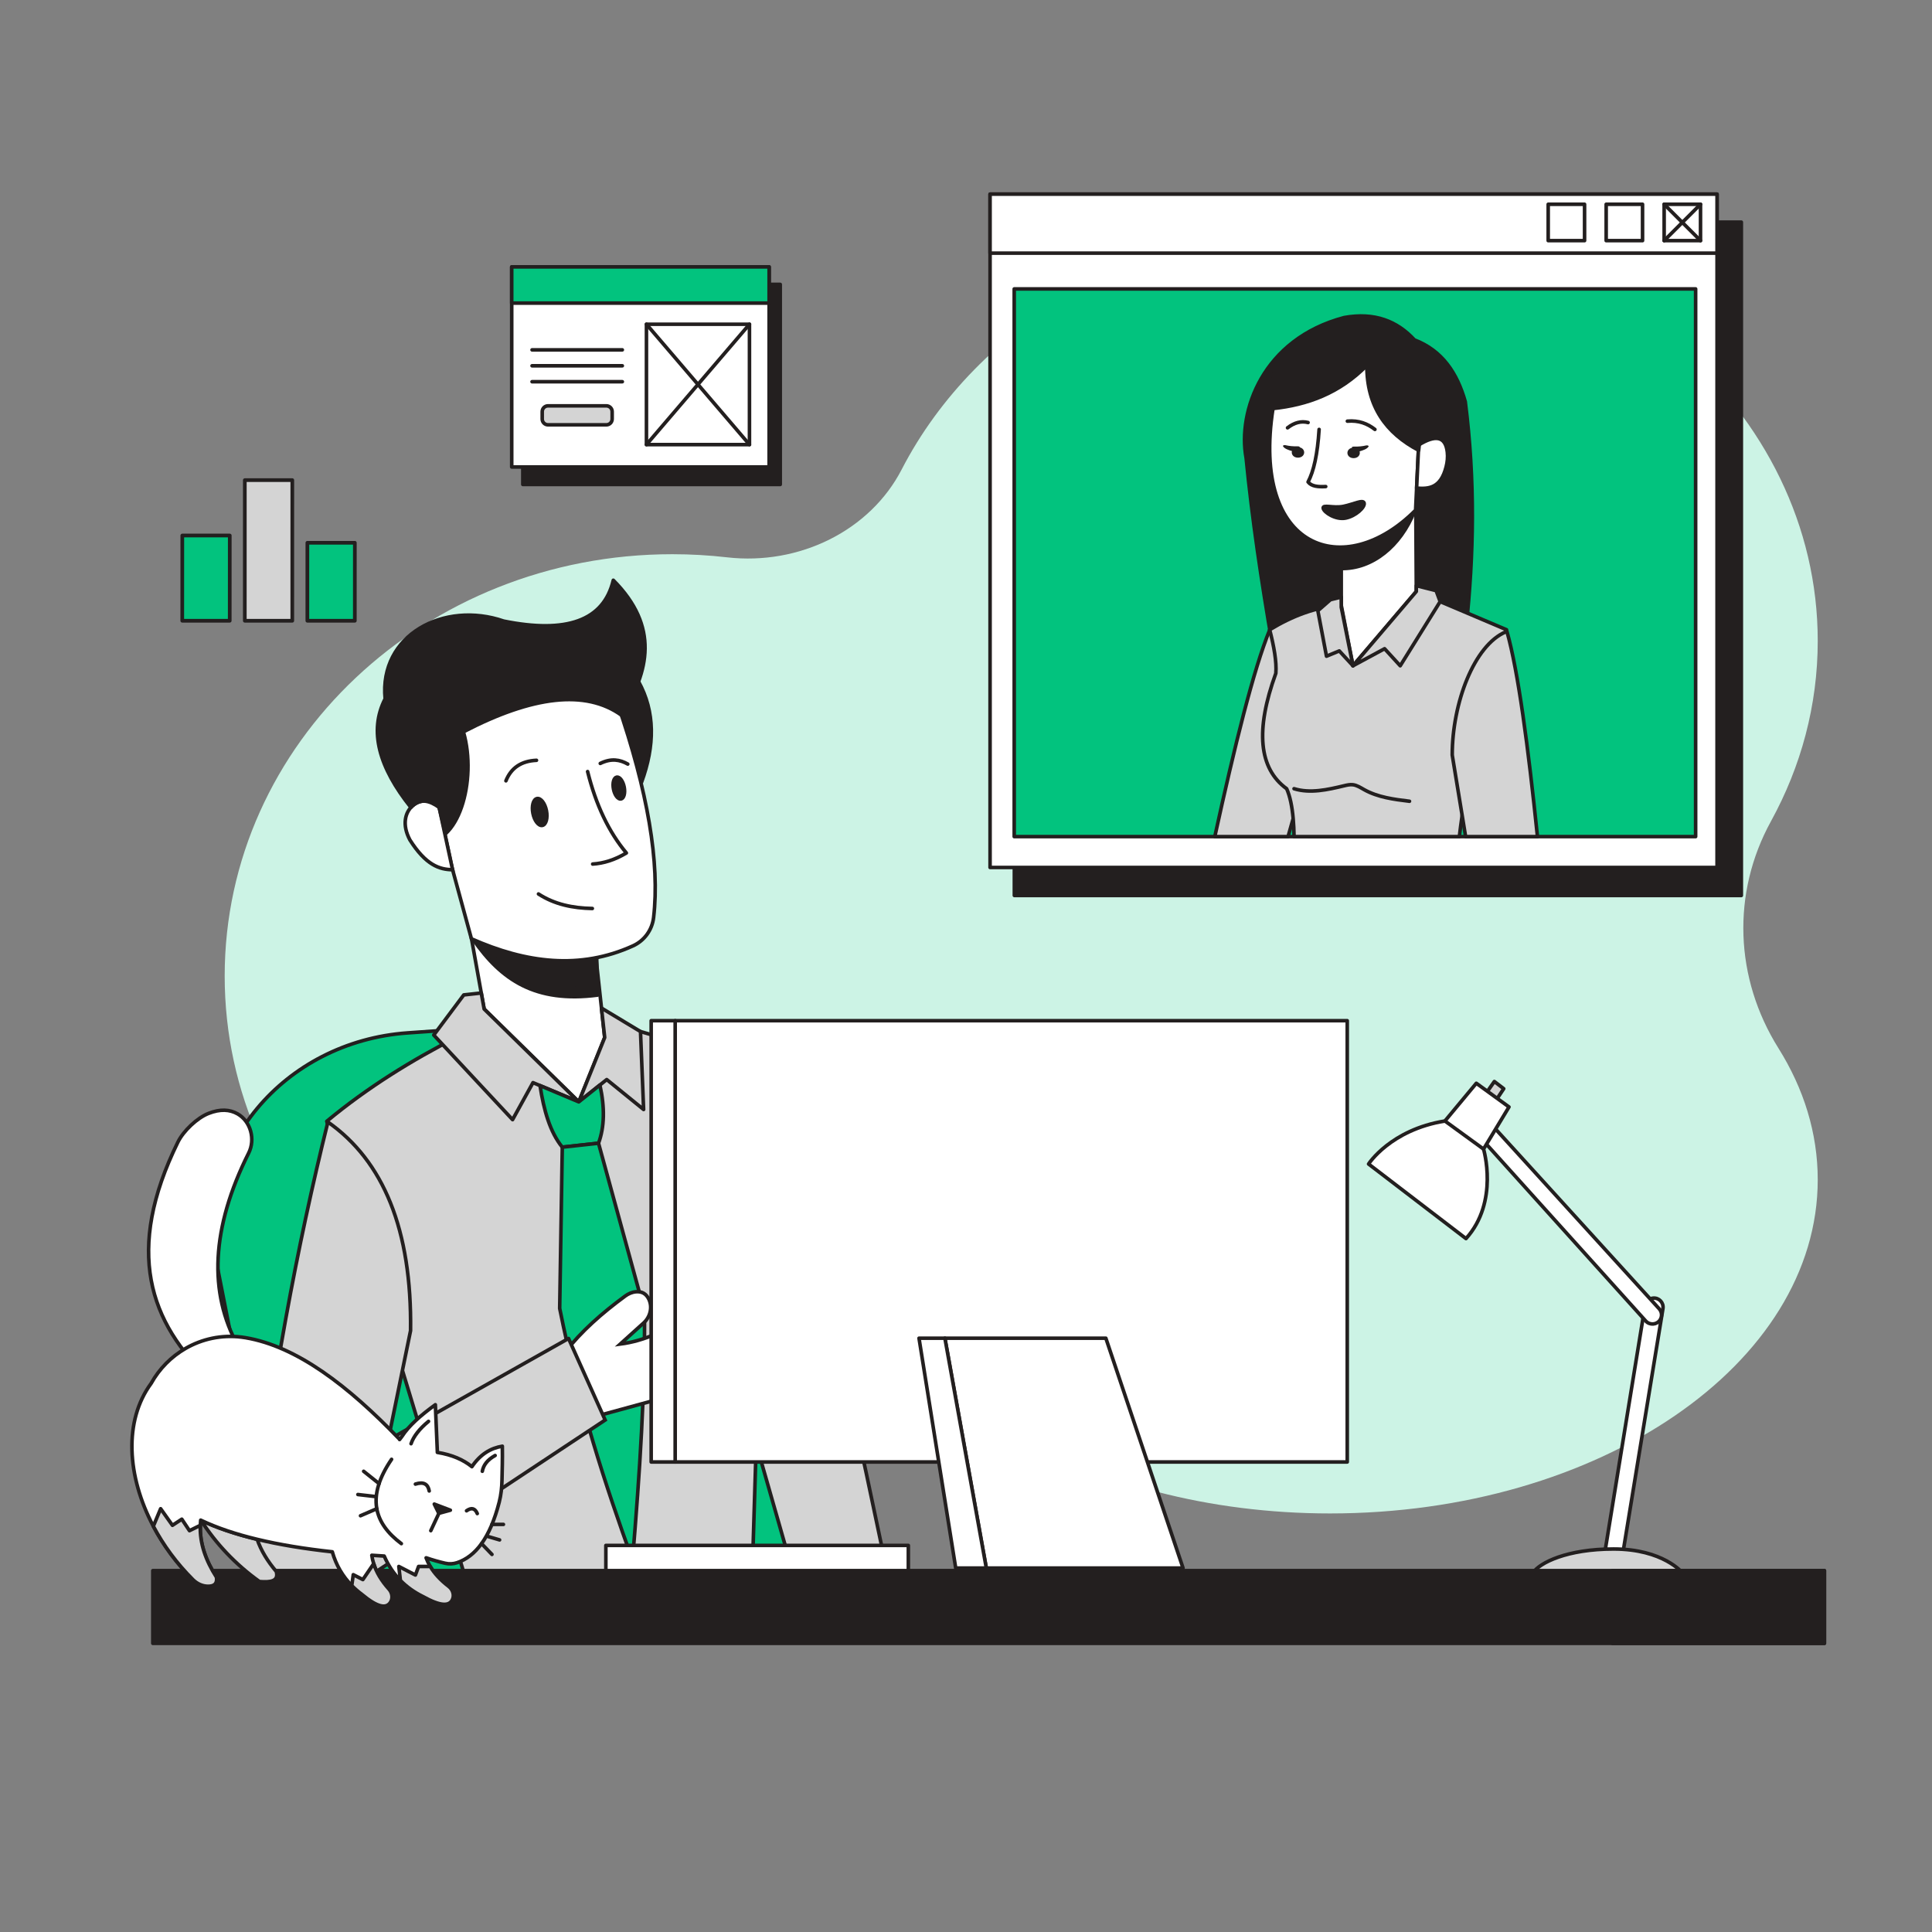 <svg xmlns="http://www.w3.org/2000/svg" viewBox="0 0 1080 1080" width="1080" height="1080" preserveAspectRatio="xMidYMid meet" style="width: 100%; height: 100%; transform: translate3d(0px, 0px, 0px);"><rect x="0" y="0" width="1080" height="1080" fill="#808080" stroke="none"/><defs><clipPath id="__lottie_element_128"><rect width="1080" height="1080" x="0" y="0"></rect></clipPath></defs><g clip-path="url(#__lottie_element_128)"><g transform="matrix(1,0,0,1,125.351,124.439)" opacity="1" style="display: block;"><g opacity="1" transform="matrix(1,0,0,1,445.513,360.918)"><path fill="rgb(204,243,229)" fill-opacity="1" d=" M445.263,174.095 C445.263,277.144 323.219,360.668 172.672,360.668 C104.712,360.668 42.558,343.649 -5.18,315.493 C-47.1,290.768 -98.027,282.703 -146.871,291.681 C-162.461,294.546 -178.568,296.048 -195.048,296.048 C-333.237,296.048 -445.263,190.476 -445.263,60.247 C-445.263,-69.982 -333.237,-175.553 -195.048,-175.553 C-184.706,-175.553 -174.512,-174.963 -164.5,-173.814 C-123.86,-169.153 -84.386,-188.897 -66.83,-222.9 C-24.89,-304.123 68.719,-360.668 177.462,-360.668 C325.368,-360.668 445.263,-256.085 445.263,-127.074 C445.263,-90.976 435.878,-56.789 419.118,-26.272 C397.003,13.993 398.833,61.549 423.32,100.638 C437.443,123.183 445.263,148.014 445.263,174.095z"></path></g></g><g transform="matrix(0.998,-0.07,0.07,0.998,95.217,524.157)" opacity="1" style="display: block;"><g opacity="1" transform="matrix(1,0,0,1,171.27,235.293)"><path fill="rgb(2,195,126)" fill-opacity="1" d=" M163.91,-34.57 C163.91,-34.57 158.72,132.28 158.72,132.28 C158.72,132.28 157.45,172.93 157.45,172.93 C157.45,172.93 -122.46,150.405 -122.46,150.405 C-122.46,150.405 -135.14,132.28 -135.14,132.28 C-135.14,132.28 -158.23,-52.3 -158.23,-52.3 C-166.27,-116.54 -112.25,-172.93 -42.66,-172.93 C-42.66,-172.93 19.29,-172.93 19.29,-172.93 C100.84,-172.93 166.27,-110.33 163.91,-34.57z"></path><path stroke-linecap="round" stroke-linejoin="round" fill-opacity="0" stroke="rgb(35,31,31)" stroke-opacity="1" stroke-width="2" d=" M163.91,-34.57 C163.91,-34.57 158.72,132.28 158.72,132.28 C158.72,132.28 157.45,172.93 157.45,172.93 C157.45,172.93 -122.46,150.405 -122.46,150.405 C-122.46,150.405 -135.14,132.28 -135.14,132.28 C-135.14,132.28 -158.23,-52.3 -158.23,-52.3 C-166.27,-116.54 -112.25,-172.93 -42.66,-172.93 C-42.66,-172.93 19.29,-172.93 19.29,-172.93 C100.84,-172.93 166.27,-110.33 163.91,-34.57z"></path></g><g opacity="1" transform="matrix(1,0,0,1,331.185,255.833)"><path fill="rgb(212,212,212)" fill-opacity="1" d=" M47.155,152.39 C47.155,152.39 -2.615,152.39 -2.615,152.39 C-2.615,152.39 -11.215,111.74 -11.215,111.74 C-11.215,111.74 -45.195,-48.94 -45.195,-48.94 C-47.155,-91.91 -31.025,-140.95 -4.975,-152.39 C10.355,-106.43 25.955,-2.13 41.605,111.74 C43.455,125.18 45.305,138.76 47.155,152.39z"></path><path stroke-linecap="round" stroke-linejoin="round" fill-opacity="0" stroke="rgb(35,31,31)" stroke-opacity="1" stroke-width="2" d=" M47.155,152.39 C47.155,152.39 -2.615,152.39 -2.615,152.39 C-2.615,152.39 -11.215,111.74 -11.215,111.74 C-11.215,111.74 -45.195,-48.94 -45.195,-48.94 C-47.155,-91.91 -31.025,-140.95 -4.975,-152.39 C10.355,-106.43 25.955,-2.13 41.605,111.74 C43.455,125.18 45.305,138.76 47.155,152.39z"></path></g><g opacity="1" transform="matrix(1,0,0,1,203.569,227.588)"><path fill="rgb(212,212,212)" fill-opacity="1" d=" M123.555,-124.182 C99.9,-137.491 76.805,-148.982 54.823,-156.87 C54.823,-156.87 -47.112,-161.219 -47.112,-161.219 C-73.673,-149.934 -99.379,-136.474 -123.555,-119.119 C-123.555,-119.119 -60.927,154.778 -60.927,154.778 C7.607,161.219 62.224,159.699 96.251,146.399 C96.251,146.399 123.555,-124.182 123.555,-124.182z"></path><path stroke-linecap="round" stroke-linejoin="round" fill-opacity="0" stroke="rgb(35,31,31)" stroke-opacity="1" stroke-width="2" d=" M123.555,-124.182 C99.9,-137.491 76.805,-148.982 54.823,-156.87 C54.823,-156.87 -47.112,-161.219 -47.112,-161.219 C-73.673,-149.934 -99.379,-136.474 -123.555,-119.119 C-123.555,-119.119 -60.927,154.778 -60.927,154.778 C7.607,161.219 62.224,159.699 96.251,146.399 C96.251,146.399 123.555,-124.182 123.555,-124.182z"></path></g><g opacity="1" transform="matrix(1,0,0,1,202.618,56.25)"><path fill="rgb(255,255,255)" fill-opacity="1" d=" M-35.585,-51.25 C-35.585,-51.25 -30.491,-4.188 -30.491,-4.188 C-30.491,-4.188 18.626,51.25 18.626,51.25 C18.626,51.25 35.585,16.4 35.585,16.4 C35.585,16.4 33.825,-29.125 33.825,-29.125 C33.825,-29.125 -35.585,-51.25 -35.585,-51.25z"></path><path stroke-linecap="butt" stroke-linejoin="miter" fill-opacity="0" stroke-miterlimit="10" stroke="rgb(35,31,31)" stroke-opacity="1" stroke-width="2" d=" M-35.585,-51.25 C-35.585,-51.25 -30.491,-4.188 -30.491,-4.188 C-30.491,-4.188 18.626,51.25 18.626,51.25 C18.626,51.25 35.585,16.4 35.585,16.4 C35.585,16.4 33.825,-29.125 33.825,-29.125 C33.825,-29.125 -35.585,-51.25 -35.585,-51.25z"></path></g><g opacity="1" transform="matrix(1,0,0,1,202.308,31.812)"><path fill="rgb(35,31,31)" fill-opacity="1" d=" M32.926,0.776 C32.926,0.776 33.549,16.91 33.549,16.91 C-1.459,18.938 -19.502,4.671 -33.549,-18.938 C-10.745,-4.069 9.809,2.042 32.926,0.776z"></path><path stroke-linecap="round" stroke-linejoin="round" fill-opacity="0" stroke="rgb(35,31,31)" stroke-opacity="1" stroke-width="2" d=" M32.926,0.776 C32.926,0.776 33.549,16.91 33.549,16.91 C-1.459,18.938 -19.502,4.671 -33.549,-18.938 C-10.745,-4.069 9.809,2.042 32.926,0.776z"></path></g><g opacity="1" transform="matrix(1,0,0,1,182.133,78.914)"><path fill="rgb(212,212,212)" fill-opacity="1" d=" M39.111,28.585 C39.111,28.585 14.334,16.072 14.334,16.072 C14.334,16.072 1.515,35.91 1.515,35.91 C1.515,35.91 -39.111,-14.329 -39.111,-14.329 C-39.111,-14.329 -20.819,-35.53 -20.819,-35.53 C-20.819,-35.53 -10.987,-35.91 -10.987,-35.91 C-10.987,-35.91 -10.006,-26.852 -10.006,-26.852 C-10.006,-26.852 39.111,28.585 39.111,28.585z"></path><path stroke-linecap="round" stroke-linejoin="round" fill-opacity="0" stroke="rgb(35,31,31)" stroke-opacity="1" stroke-width="2" d=" M39.111,28.585 C39.111,28.585 14.334,16.072 14.334,16.072 C14.334,16.072 1.515,35.91 1.515,35.91 C1.515,35.91 -39.111,-14.329 -39.111,-14.329 C-39.111,-14.329 -20.819,-35.53 -20.819,-35.53 C-20.819,-35.53 -10.987,-35.91 -10.987,-35.91 C-10.987,-35.91 -10.006,-26.852 -10.006,-26.852 C-10.006,-26.852 39.111,28.585 39.111,28.585z"></path></g><g opacity="1" transform="matrix(1,0,0,1,239.818,85.192)"><path fill="rgb(212,212,212)" fill-opacity="1" d=" M-18.574,22.307 C-18.574,22.307 -2.127,10.965 -2.127,10.965 C-2.127,10.965 17.265,29.096 17.265,29.096 C17.265,29.096 18.574,-14.474 18.574,-14.474 C18.574,-14.474 -2.255,-29.096 -2.255,-29.096 C-2.255,-29.096 -1.615,-12.542 -1.615,-12.542 C-1.615,-12.542 -18.574,22.307 -18.574,22.307z"></path><path stroke-linecap="round" stroke-linejoin="round" fill-opacity="0" stroke="rgb(35,31,31)" stroke-opacity="1" stroke-width="2" d=" M-18.574,22.307 C-18.574,22.307 -2.127,10.965 -2.127,10.965 C-2.127,10.965 17.265,29.096 17.265,29.096 C17.265,29.096 18.574,-14.474 18.574,-14.474 C18.574,-14.474 -2.255,-29.096 -2.255,-29.096 C-2.255,-29.096 -1.615,-12.542 -1.615,-12.542 C-1.615,-12.542 -18.574,22.307 -18.574,22.307z"></path></g><g opacity="1" transform="matrix(1,0,0,1,217.934,114.506)"><path fill="rgb(2,195,126)" fill-opacity="1" d=" M15.732,-15.574 C17.654,-2.851 16.673,7.963 12.694,16.808 C12.694,16.808 -7.655,17.595 -7.655,17.595 C-13.875,8.799 -16.507,-3.643 -17.654,-17.595 C-17.654,-17.595 3.311,-7.007 3.311,-7.007 C3.311,-7.007 15.732,-15.574 15.732,-15.574z"></path><path stroke-linecap="round" stroke-linejoin="round" fill-opacity="0" stroke="rgb(35,31,31)" stroke-opacity="1" stroke-width="2" d=" M15.732,-15.574 C17.654,-2.851 16.673,7.963 12.694,16.808 C12.694,16.808 -7.655,17.595 -7.655,17.595 C-13.875,8.799 -16.507,-3.643 -17.654,-17.595 C-17.654,-17.595 3.311,-7.007 3.311,-7.007 C3.311,-7.007 15.732,-15.574 15.732,-15.574z"></path></g><g opacity="1" transform="matrix(1,0,0,1,226.102,248.166)"><path fill="rgb(2,195,126)" fill-opacity="1" d=" M4.525,-116.852 C4.525,-116.852 23.579,-21.567 23.579,-21.567 C21.007,21.686 14.601,68.758 7.169,116.852 C-5.076,73.757 -16.473,28.696 -23.579,-26.307 C-23.579,-26.307 -15.823,-116.065 -15.823,-116.065 C-15.823,-116.065 4.525,-116.852 4.525,-116.852z"></path><path stroke-linecap="round" stroke-linejoin="round" fill-opacity="0" stroke="rgb(35,31,31)" stroke-opacity="1" stroke-width="2" d=" M4.525,-116.852 C4.525,-116.852 23.579,-21.567 23.579,-21.567 C21.007,21.686 14.601,68.758 7.169,116.852 C-5.076,73.757 -16.473,28.696 -23.579,-26.307 C-23.579,-26.307 -15.823,-116.065 -15.823,-116.065 C-15.823,-116.065 4.525,-116.852 4.525,-116.852z"></path></g><g opacity="1" transform="matrix(1,0,0,1,67.335,251.039)"><path fill="rgb(212,212,212)" fill-opacity="1" d=" M51.201,-22.596 C51.201,-22.596 15.632,104.964 15.632,104.964 C4.463,142.116 -55.89,123.971 -44.721,86.82 C-28.448,1.385 -8.79,-73.96 13.279,-142.116 C42.703,-118.184 55.891,-78.862 51.201,-22.596z"></path><path stroke-linecap="round" stroke-linejoin="round" fill-opacity="0" stroke="rgb(35,31,31)" stroke-opacity="1" stroke-width="2" d=" M51.201,-22.596 C51.201,-22.596 15.632,104.964 15.632,104.964 C4.463,142.116 -55.89,123.971 -44.721,86.82 C-28.448,1.385 -8.79,-73.96 13.279,-142.116 C42.703,-118.184 55.891,-78.862 51.201,-22.596z"></path></g></g><g transform="matrix(0.998,-0.07,0.07,0.998,514.941,524.462)" opacity="1" style="display: block;"><g opacity="1" transform="matrix(1,0,0,1,0,0)"><path fill="rgb(35,31,31)" fill-opacity="1" d=" M-250.75,-18.25 C-250.75,-18.25 -231.25,0 -231.25,0 C-231.25,0 -196,12.25 -196,12.25 C-196,12.25 -180.427,24.122 -181.25,14.25 C-181.5,11.25 -180,-11.5 -180,-11.5 C-180,-11.5 -250.75,-18.25 -250.75,-18.25z"></path></g></g><g transform="matrix(0.998,0.061,-0.061,0.998,130.52,699.654)" opacity="1" style="display: block;"><g opacity="1" transform="matrix(1,0,0,1,232.59,42.898)"><path fill="rgb(255,255,255)" fill-opacity="1" d=" M-44.21,2.068 C-35.839,-10.27 -24.783,-21.199 -12.469,-31.466 C-10.797,-32.86 -8.807,-33.889 -6.654,-34.212 C-3.159,-34.737 -0.702,-33.344 0.894,-30.361 C3.232,-25.994 2.152,-20.564 -1.316,-17.027 C-1.316,-17.027 -13.611,-4.491 -13.611,-4.491 C-6.924,-5.776 -0.71,-8.027 5.163,-10.979 C12.738,-14.788 18.454,-21.516 21.37,-29.477 C21.4,-29.558 21.429,-29.639 21.459,-29.72 C24.192,-37.181 34.481,-37.899 38.211,-30.882 C38.645,-30.065 39.049,-29.213 39.424,-28.328 C44.21,-17.023 41.879,-3.951 34.188,5.616 C27.85,13.502 19.364,20.365 7.601,25.668 C7.601,25.668 -28.408,37.898 -28.408,37.898 C-28.408,37.898 -44.21,2.068 -44.21,2.068z"></path><path stroke-linecap="butt" stroke-linejoin="miter" fill-opacity="0" stroke-miterlimit="10" stroke="rgb(35,31,31)" stroke-opacity="1" stroke-width="2" d=" M-44.21,2.068 C-35.839,-10.27 -24.783,-21.199 -12.469,-31.466 C-10.797,-32.86 -8.807,-33.889 -6.654,-34.212 C-3.159,-34.737 -0.702,-33.344 0.894,-30.361 C3.232,-25.994 2.152,-20.564 -1.316,-17.027 C-1.316,-17.027 -13.611,-4.491 -13.611,-4.491 C-6.924,-5.776 -0.71,-8.027 5.163,-10.979 C12.738,-14.788 18.454,-21.516 21.37,-29.477 C21.4,-29.558 21.429,-29.639 21.459,-29.72 C24.192,-37.181 34.481,-37.899 38.211,-30.882 C38.645,-30.065 39.049,-29.213 39.424,-28.328 C44.21,-17.023 41.879,-3.951 34.188,5.616 C27.85,13.502 19.364,20.365 7.601,25.668 C7.601,25.668 -28.408,37.898 -28.408,37.898 C-28.408,37.898 -44.21,2.068 -44.21,2.068z"></path></g><g opacity="1" transform="matrix(1,0,0,1,106.702,125.22)"><path fill="rgb(212,212,212)" fill-opacity="1" d=" M-37.737,64.769 C-67.514,88.167 -106.452,38.614 -76.675,15.216 C-76.675,15.216 83.237,-88.167 83.237,-88.167 C83.237,-88.167 106.452,-43.916 106.452,-43.916 C106.452,-43.916 -37.737,64.769 -37.737,64.769z"></path></g><g opacity="1" transform="matrix(1,0,0,1,141.059,113.521)"><path stroke-linecap="butt" stroke-linejoin="miter" fill-opacity="0" stroke-miterlimit="10" stroke="rgb(35,31,31)" stroke-opacity="1" stroke-width="2" d=" M48.88,-76.468 C48.88,-76.468 72.094,-32.216 72.094,-32.216 C72.094,-32.216 -72.094,76.468 -72.094,76.468"></path></g><g opacity="1" transform="matrix(1,0,0,1,39.591,177.253)"><path stroke-linecap="round" stroke-linejoin="round" fill-opacity="0" stroke="rgb(35,31,31)" stroke-opacity="1" stroke-width="2" d=" M-16.43,-31.71 C-29.374,2.36 0.525,31.71 29.374,12.736"></path></g><g opacity="1" transform="matrix(1,0,0,1,126.153,78.29)"><path stroke-linecap="round" stroke-linejoin="round" fill-opacity="0" stroke="rgb(35,31,31)" stroke-opacity="1" stroke-width="2" d=" M-63.785,41.237 C-63.785,41.237 63.785,-41.237 63.785,-41.237"></path></g></g><g transform="matrix(1,0,0,1,84.011,569.163)" opacity="1" style="display: block;"><g opacity="1" transform="matrix(1,0,0,1,829.643,227.123)"><path fill="rgb(255,255,255)" fill-opacity="1" d=" M5.915,-66.316 C6.257,-68.636 8.144,-70.419 10.479,-70.629 C13.758,-70.925 16.445,-68.067 15.949,-64.812 C15.949,-64.812 -6.291,70.925 -6.291,70.925 C-6.291,70.925 -16.445,70.925 -16.445,70.925 C-16.445,70.925 5.915,-66.316 5.915,-66.316z"></path><path stroke-linecap="round" stroke-linejoin="round" fill-opacity="0" stroke="rgb(35,31,31)" stroke-opacity="1" stroke-width="2" d=" M5.915,-66.316 C6.257,-68.636 8.144,-70.419 10.479,-70.629 C13.758,-70.925 16.445,-68.067 15.949,-64.812 C15.949,-64.812 -6.291,70.925 -6.291,70.925 C-6.291,70.925 -16.445,70.925 -16.445,70.925 C-16.445,70.925 5.915,-66.316 5.915,-66.316z"></path></g><g opacity="1" transform="matrix(1,0,0,1,795.975,116.746)"><path fill="rgb(255,255,255)" fill-opacity="1" d=" M47.513,45.727 C47.513,45.727 -44.163,-54.984 -44.163,-54.984 C-44.163,-54.984 -44.831,-53.881 -44.831,-53.881 C-44.831,-53.881 -49.276,-46.523 -49.276,-46.523 C-49.276,-46.523 39.993,52.538 39.993,52.538 C42.197,54.984 46.111,54.715 47.96,51.991 C49.276,50.05 49.091,47.461 47.513,45.727z"></path><path stroke-linecap="round" stroke-linejoin="round" fill-opacity="0" stroke="rgb(35,31,31)" stroke-opacity="1" stroke-width="2" d=" M47.513,45.727 C47.513,45.727 -44.163,-54.984 -44.163,-54.984 C-44.163,-54.984 -44.831,-53.881 -44.831,-53.881 C-44.831,-53.881 -49.276,-46.523 -49.276,-46.523 C-49.276,-46.523 39.993,52.538 39.993,52.538 C42.197,54.984 46.111,54.715 47.96,51.991 C49.276,50.05 49.091,47.461 47.513,45.727z"></path></g><g opacity="1" transform="matrix(1,0,0,1,814.69,303.382)"><path fill="rgb(212,212,212)" fill-opacity="1" d=" M-41.733,6.641 C-41.733,6.641 41.733,6.641 41.733,6.641 C41.733,6.641 31.08,-6.642 3.291,-6.642 C-22.594,-6.642 -38.012,0.971 -41.733,6.641z"></path><path stroke-linecap="round" stroke-linejoin="round" fill-opacity="0" stroke="rgb(35,31,31)" stroke-opacity="1" stroke-width="2" d=" M-41.733,6.641 C-41.733,6.641 41.733,6.641 41.733,6.641 C41.733,6.641 31.08,-6.642 3.291,-6.642 C-22.594,-6.642 -38.012,0.971 -41.733,6.641z"></path></g><g opacity="1" transform="matrix(1,0,0,1,751.71,40.599)"><path fill="rgb(212,212,212)" fill-opacity="1" d=" M0.63,5.193 C0.63,5.193 4.872,-1.17 4.872,-1.17 C4.872,-1.17 -0.369,-5.193 -0.369,-5.193 C-0.369,-5.193 -4.872,1.211 -4.872,1.211 C-4.872,1.211 0.63,5.193 0.63,5.193z"></path><path stroke-linecap="round" stroke-linejoin="round" fill-opacity="0" stroke="rgb(35,31,31)" stroke-opacity="1" stroke-width="2" d=" M0.63,5.193 C0.63,5.193 4.872,-1.17 4.872,-1.17 C4.872,-1.17 -0.369,-5.193 -0.369,-5.193 C-0.369,-5.193 -4.872,1.211 -4.872,1.211 C-4.872,1.211 0.63,5.193 0.63,5.193z"></path></g><g opacity="1" transform="matrix(1,0,0,1,720.278,79.803)"><path fill="rgb(255,255,255)" fill-opacity="1" d=" M39.246,-30.171 C39.246,-30.171 20.977,-43.415 20.977,-43.415 C20.977,-43.415 3.434,-22.321 3.434,-22.321 C-26.982,-17.415 -39.246,1.717 -39.246,1.717 C-39.246,1.717 15.208,43.415 15.208,43.415 C33.85,22.811 25.019,-6.622 25.019,-6.622 C25.019,-6.622 39.246,-30.171 39.246,-30.171z"></path><path stroke-linecap="round" stroke-linejoin="round" fill-opacity="0" stroke="rgb(35,31,31)" stroke-opacity="1" stroke-width="2" d=" M39.246,-30.171 C39.246,-30.171 20.977,-43.415 20.977,-43.415 C20.977,-43.415 3.434,-22.321 3.434,-22.321 C-26.982,-17.415 -39.246,1.717 -39.246,1.717 C-39.246,1.717 15.208,43.415 15.208,43.415 C33.85,22.811 25.019,-6.622 25.019,-6.622 C25.019,-6.622 39.246,-30.171 39.246,-30.171z"></path></g><g opacity="1" transform="matrix(1,0,0,1,734.504,65.331)"><path stroke-linecap="round" stroke-linejoin="round" fill-opacity="0" stroke="rgb(35,31,31)" stroke-opacity="1" stroke-width="2" d=" M-10.792,-7.85 C-10.792,-7.85 10.792,7.85 10.792,7.85"></path></g><g opacity="1" transform="matrix(1,0,0,1,339.213,303.192)"><path fill="rgb(255,255,255)" fill-opacity="1" d=" M84.54,8.453 C84.54,8.453 -84.541,8.453 -84.541,8.453 C-84.541,8.453 -84.541,-8.452 -84.541,-8.452 C-84.541,-8.452 84.54,-8.452 84.54,-8.452 C84.54,-8.452 84.54,8.453 84.54,8.453z"></path><path stroke-linecap="round" stroke-linejoin="round" fill-opacity="0" stroke="rgb(35,31,31)" stroke-opacity="1" stroke-width="2" d=" M84.54,8.453 C84.54,8.453 -84.541,8.453 -84.541,8.453 C-84.541,8.453 -84.541,-8.452 -84.541,-8.452 C-84.541,-8.452 84.54,-8.452 84.54,-8.452 C84.54,-8.452 84.54,8.453 84.54,8.453z"></path></g><g opacity="1" transform="matrix(1,0,0,1,481.263,124.753)"><path fill="rgb(255,255,255)" fill-opacity="1" d=" M-187.846,123.339 C-187.846,123.339 187.846,123.339 187.846,123.339 C187.846,123.339 187.846,-123.339 187.846,-123.339 C187.846,-123.339 -187.846,-123.339 -187.846,-123.339 C-187.846,-123.339 -187.846,123.339 -187.846,123.339z"></path><path stroke-linecap="round" stroke-linejoin="round" fill-opacity="0" stroke="rgb(35,31,31)" stroke-opacity="1" stroke-width="2" d=" M-187.846,123.339 C-187.846,123.339 187.846,123.339 187.846,123.339 C187.846,123.339 187.846,-123.339 187.846,-123.339 C187.846,-123.339 -187.846,-123.339 -187.846,-123.339 C-187.846,-123.339 -187.846,123.339 -187.846,123.339z"></path></g><g opacity="1" transform="matrix(1,0,0,1,286.711,124.754)"><path fill="rgb(255,255,255)" fill-opacity="1" d=" M6.707,-123.339 C6.707,-123.339 -6.707,-123.339 -6.707,-123.339 C-6.707,-123.339 -6.707,123.339 -6.707,123.339 C-6.707,123.339 6.707,123.339 6.707,123.339 C6.707,123.339 6.707,-123.339 6.707,-123.339z"></path><path stroke-linecap="round" stroke-linejoin="round" fill-opacity="0" stroke="rgb(35,31,31)" stroke-opacity="1" stroke-width="2" d=" M6.707,-123.339 C6.707,-123.339 -6.707,-123.339 -6.707,-123.339 C-6.707,-123.339 -6.707,123.339 -6.707,123.339 C-6.707,123.339 6.707,123.339 6.707,123.339 C6.707,123.339 6.707,-123.339 6.707,-123.339z"></path></g><g opacity="1" transform="matrix(1,0,0,1,510.753,243.146)"><path fill="rgb(255,255,255)" fill-opacity="1" d=" M-66.562,-64.242 C-66.562,-64.242 23.414,-64.242 23.414,-64.242 C23.414,-64.242 66.562,64.242 66.562,64.242 C66.562,64.242 -43.411,64.242 -43.411,64.242 C-43.411,64.242 -66.562,-64.242 -66.562,-64.242z"></path><path stroke-linecap="round" stroke-linejoin="round" fill-opacity="0" stroke="rgb(35,31,31)" stroke-opacity="1" stroke-width="2" d=" M-66.562,-64.242 C-66.562,-64.242 23.414,-64.242 23.414,-64.242 C23.414,-64.242 66.562,64.242 66.562,64.242 C66.562,64.242 -43.411,64.242 -43.411,64.242 C-43.411,64.242 -66.562,-64.242 -66.562,-64.242z"></path></g><g opacity="1" transform="matrix(1,0,0,1,448.531,243.146)"><path fill="rgb(255,255,255)" fill-opacity="1" d=" M-4.341,-64.242 C-4.341,-64.242 -18.811,-64.242 -18.811,-64.242 C-18.811,-64.242 1.71,64.242 1.71,64.242 C1.71,64.242 18.811,64.242 18.811,64.242 C18.811,64.242 -4.341,-64.242 -4.341,-64.242z"></path><path stroke-linecap="round" stroke-linejoin="round" fill-opacity="0" stroke="rgb(35,31,31)" stroke-opacity="1" stroke-width="2" d=" M-4.341,-64.242 C-4.341,-64.242 -18.811,-64.242 -18.811,-64.242 C-18.811,-64.242 1.71,64.242 1.71,64.242 C1.71,64.242 18.811,64.242 18.811,64.242 C18.811,64.242 -4.341,-64.242 -4.341,-64.242z"></path></g><g opacity="1" transform="matrix(1,0,0,1,468.633,329.153)"><path fill="rgb(35,31,31)" fill-opacity="1" d=" M-467.219,20.32 C-467.219,20.32 467.219,20.32 467.219,20.32 C467.219,20.32 467.219,-20.32 467.219,-20.32 C467.219,-20.32 -467.219,-20.32 -467.219,-20.32 C-467.219,-20.32 -467.219,20.32 -467.219,20.32z"></path><path stroke-linecap="round" stroke-linejoin="round" fill-opacity="0" stroke="rgb(35,31,31)" stroke-opacity="1" stroke-width="2" d=" M-467.219,20.32 C-467.219,20.32 467.219,20.32 467.219,20.32 C467.219,20.32 467.219,-20.32 467.219,-20.32 C467.219,-20.32 -467.219,-20.32 -467.219,-20.32 C-467.219,-20.32 -467.219,20.32 -467.219,20.32z"></path></g><g opacity="1" transform="matrix(1,0,0,1,876.612,329.15)"><path fill="rgb(35,31,31)" fill-opacity="1" d=" M59.24,20.323 C59.24,20.323 -59.24,20.323 -59.24,20.323 C-59.24,20.323 -59.24,-20.323 -59.24,-20.323 C-59.24,-20.323 59.24,-20.323 59.24,-20.323 C59.24,-20.323 59.24,20.323 59.24,20.323z"></path><path stroke-linecap="round" stroke-linejoin="round" fill-opacity="0" stroke="rgb(35,31,31)" stroke-opacity="1" stroke-width="2" d=" M59.24,20.323 C59.24,20.323 -59.24,20.323 -59.24,20.323 C-59.24,20.323 -59.24,-20.323 -59.24,-20.323 C-59.24,-20.323 59.24,-20.323 59.24,-20.323 C59.24,-20.323 59.24,20.323 59.24,20.323z"></path></g></g><g transform="matrix(0.644,-0.765,0.765,0.644,33.23,706.757)" opacity="1" style="display: block;"><g opacity="1" transform="matrix(1,0,0,1,67.502,55.877)"><path fill="rgb(255,255,255)" fill-opacity="1" d=" M-38.238,50.097 C-26.019,18.029 2.635,-4.092 48.251,-15.028 C56.498,-17.005 62.503,-25.523 60.97,-33.864 C60.06,-38.813 56.903,-43.08 50.726,-46.433 C44.681,-49.715 34.135,-50.876 27.458,-49.222 C-37.923,-33.028 -60.359,3.239 -62.503,50.877 C-62.503,50.877 -38.238,50.097 -38.238,50.097z"></path><path stroke-linecap="round" stroke-linejoin="round" fill-opacity="0" stroke="rgb(35,31,31)" stroke-opacity="1" stroke-width="2" d=" M-38.238,50.097 C-26.019,18.029 2.635,-4.092 48.251,-15.028 C56.498,-17.005 62.503,-25.523 60.97,-33.864 C60.06,-38.813 56.903,-43.08 50.726,-46.433 C44.681,-49.715 34.135,-50.876 27.458,-49.222 C-37.923,-33.028 -60.359,3.239 -62.503,50.877 C-62.503,50.877 -38.238,50.097 -38.238,50.097z"></path></g></g><g transform="matrix(1,0,0,1,64.03,741.047)" opacity="1" style="display: block;"><g opacity="1" transform="matrix(1,0,0,1,167.267,122.993)"><path fill="rgb(255,255,255)" fill-opacity="1" d=" M-5.835,-2.234 C-2.212,-0.106 1.691,1.698 5.835,3.221 C5.356,1.106 5.132,-1.036 5.132,-3.221 C5.132,-3.221 -5.835,-2.234 -5.835,-2.234z"></path><path stroke-linecap="round" stroke-linejoin="round" fill-opacity="0" stroke="rgb(35,31,31)" stroke-opacity="1" stroke-width="2" d=" M-5.835,-2.234 C-2.212,-0.106 1.691,1.698 5.835,3.221 C5.356,1.106 5.132,-1.036 5.132,-3.221 C5.132,-3.221 -5.835,-2.234 -5.835,-2.234z"></path></g><g opacity="1" transform="matrix(1,0,0,1,70.14,126.192)"><path fill="rgb(212,212,212)" fill-opacity="1" d=" M-21.771,-17.373 C-13.68,-4.588 -2.558,7.281 10.847,16.852 C17.049,17.373 21.771,16.739 20.277,11.256 C15.484,5.603 11.777,-0.359 9.592,-6.745 C-2.262,-9.592 -12.792,-13.102 -21.771,-17.373z"></path><path stroke-linecap="round" stroke-linejoin="round" fill-opacity="0" stroke="rgb(35,31,31)" stroke-opacity="1" stroke-width="2" d=" M-21.771,-17.373 C-13.68,-4.588 -2.558,7.281 10.847,16.852 C17.049,17.373 21.771,16.739 20.277,11.256 C15.484,5.603 11.777,-0.359 9.592,-6.745 C-2.262,-9.592 -12.792,-13.102 -21.771,-17.373z"></path></g><g opacity="1" transform="matrix(1,0,0,1,48.165,108.502)"><path fill="rgb(255,255,255)" fill-opacity="1" d=" M-0.204,-0.318 C-0.204,-0.318 -0.007,0.219 -0.007,0.219 C0.063,0.261 0.133,0.289 0.204,0.318 C0.063,0.106 -0.077,-0.106 -0.204,-0.318z"></path><path stroke-linecap="round" stroke-linejoin="round" fill-opacity="0" stroke="rgb(35,31,31)" stroke-opacity="1" stroke-width="2" d=" M-0.204,-0.318 C-0.204,-0.318 -0.007,0.219 -0.007,0.219 C0.063,0.261 0.133,0.289 0.204,0.318 C0.063,0.106 -0.077,-0.106 -0.204,-0.318z"></path></g><g opacity="1" transform="matrix(1,0,0,1,110.951,81.548)"><path fill="rgb(255,255,255)" fill-opacity="1" d=" M105.633,4.789 C105.557,8.927 105.116,13.059 104.093,17.07 C98.963,37.184 90.792,47.525 80.509,50.97 C78.398,51.67 76.116,51.784 73.948,51.291 C70.266,50.443 66.711,49.434 63.316,48.242 C63.316,48.242 63.212,48.242 63.212,48.242 C63.82,49.882 64.589,51.486 65.529,53.081 C67.823,56.934 71.195,60.662 75.852,64.229 C78.192,66.018 79.19,69.252 77.802,71.845 C76.024,75.194 71.367,75.435 61.446,69.895 C56.675,67.544 52.443,64.562 48.841,60.88 C45.148,57.118 42.109,52.6 39.792,47.255 C37.452,47.118 35.147,46.979 32.864,46.807 C33.071,48.378 33.426,49.972 33.931,51.567 C35.376,56.212 38.129,60.926 42.441,65.743 C44.414,67.922 44.804,71.284 42.957,73.589 C40.583,76.548 35.972,75.916 27.256,68.645 C25.248,67.142 23.379,65.514 21.658,63.77 C21.658,63.77 21.658,63.759 21.658,63.759 C16.6,58.586 12.884,52.369 10.774,44.88 C-4.561,43.217 -18.645,40.934 -31.216,37.895 C-43.075,35.051 -53.604,31.541 -62.585,27.274 C-62.608,27.251 -62.608,27.241 -62.62,27.229 C-62.62,27.229 -62.597,27.274 -62.597,27.274 C-62.597,27.274 -62.792,27.171 -62.792,27.171 C-62.792,27.171 -62.792,27.182 -62.792,27.182 C-62.895,28.157 -62.964,29.11 -62.998,30.074 C-63.399,40.247 -59.901,49.846 -53.96,59.102 C-53.444,62.853 -55.394,64.103 -58.548,64.137 C-61.748,64.16 -64.787,62.761 -67.047,60.513 C-76.154,51.441 -83.643,41.233 -89.263,30.577 C-104.036,2.661 -105.951,-28.238 -90.467,-49.308 C-85.88,-57.532 -79.216,-64.218 -71.302,-68.783 C-62.08,-74.116 -51.161,-76.548 -39.898,-75.126 C-39.187,-75.045 -38.465,-74.942 -37.754,-74.816 C-9.022,-69.964 19.64,-47.943 48.256,-18.157 C48.256,-18.157 48.371,-17.893 48.371,-17.893 C48.371,-17.893 48.382,-17.87 48.382,-17.87 C48.818,-18.466 49.266,-19.062 49.724,-19.646 C53.532,-25.576 60.219,-31.438 68.385,-37.357 C68.385,-37.357 69.509,-10.689 69.509,-10.689 C77.779,-9.359 84.03,-6.571 88.812,-2.706 C93.508,-9.654 99.298,-13.101 105.833,-14.165 C105.951,-5.837 105.751,-1.666 105.633,4.789z"></path><path stroke-linecap="round" stroke-linejoin="round" fill-opacity="0" stroke="rgb(35,31,31)" stroke-opacity="1" stroke-width="2" d=" M105.633,4.789 C105.557,8.927 105.116,13.059 104.093,17.07 C98.963,37.184 90.792,47.525 80.509,50.97 C78.398,51.67 76.116,51.784 73.948,51.291 C70.266,50.443 66.711,49.434 63.316,48.242 C63.316,48.242 63.212,48.242 63.212,48.242 C63.82,49.882 64.589,51.486 65.529,53.081 C67.823,56.934 71.195,60.662 75.852,64.229 C78.192,66.018 79.19,69.252 77.802,71.845 C76.024,75.194 71.367,75.435 61.446,69.895 C56.675,67.544 52.443,64.562 48.841,60.88 C45.148,57.118 42.109,52.6 39.792,47.255 C37.452,47.118 35.147,46.979 32.864,46.807 C33.071,48.378 33.426,49.972 33.931,51.567 C35.376,56.212 38.129,60.926 42.441,65.743 C44.414,67.922 44.804,71.284 42.957,73.589 C40.583,76.548 35.972,75.916 27.256,68.645 C25.248,67.142 23.379,65.514 21.658,63.77 C21.658,63.77 21.658,63.759 21.658,63.759 C16.6,58.586 12.884,52.369 10.774,44.88 C-4.561,43.217 -18.645,40.934 -31.216,37.895 C-43.075,35.051 -53.604,31.541 -62.585,27.274 C-62.608,27.251 -62.608,27.241 -62.62,27.229 C-62.62,27.229 -62.597,27.274 -62.597,27.274 C-62.597,27.274 -62.792,27.171 -62.792,27.171 C-62.792,27.171 -62.792,27.182 -62.792,27.182 C-62.895,28.157 -62.964,29.11 -62.998,30.074 C-63.399,40.247 -59.901,49.846 -53.96,59.102 C-53.444,62.853 -55.394,64.103 -58.548,64.137 C-61.748,64.16 -64.787,62.761 -67.047,60.513 C-76.154,51.441 -83.643,41.233 -89.263,30.577 C-104.036,2.661 -105.951,-28.238 -90.467,-49.308 C-85.88,-57.532 -79.216,-64.218 -71.302,-68.783 C-62.08,-74.116 -51.161,-76.548 -39.898,-75.126 C-39.187,-75.045 -38.465,-74.942 -37.754,-74.816 C-9.022,-69.964 19.64,-47.943 48.256,-18.157 C48.256,-18.157 48.371,-17.893 48.371,-17.893 C48.371,-17.893 48.382,-17.87 48.382,-17.87 C48.818,-18.466 49.266,-19.062 49.724,-19.646 C53.532,-25.576 60.219,-31.438 68.385,-37.357 C68.385,-37.357 69.509,-10.689 69.509,-10.689 C77.779,-9.359 84.03,-6.571 88.812,-2.706 C93.508,-9.654 99.298,-13.101 105.833,-14.165 C105.951,-5.837 105.751,-1.666 105.633,4.789z"></path></g><g opacity="1" transform="matrix(1,0,0,1,0,0)"><path stroke-linecap="round" stroke-linejoin="round" fill-opacity="0" stroke="rgb(35,31,31)" stroke-opacity="1" stroke-width="2" d=" M210.979,111.108 C210.979,111.108 217.391,111.108 217.391,111.108"></path></g><g opacity="1" transform="matrix(1,0,0,1,212.021,118.824)"><path stroke-linecap="round" stroke-linejoin="round" fill-opacity="0" stroke="rgb(35,31,31)" stroke-opacity="1" stroke-width="2" d=" M-3.221,-0.948 C-3.221,-0.948 3.221,0.948 3.221,0.948"></path></g><g opacity="1" transform="matrix(1,0,0,1,208.068,124.868)"><path stroke-linecap="round" stroke-linejoin="round" fill-opacity="0" stroke="rgb(35,31,31)" stroke-opacity="1" stroke-width="2" d=" M-2.91,-3.017 C-2.91,-3.017 2.91,3.017 2.91,3.017"></path></g><g opacity="1" transform="matrix(1,0,0,1,150.441,98.284)"><path stroke-linecap="round" stroke-linejoin="round" fill-opacity="0" stroke="rgb(35,31,31)" stroke-opacity="1" stroke-width="2" d=" M4.421,-23.568 C-9.886,-2.6 -5.327,12.219 9.886,23.568"></path></g><g opacity="1" transform="matrix(1,0,0,1,143.561,84.852)"><path stroke-linecap="round" stroke-linejoin="round" fill-opacity="0" stroke="rgb(35,31,31)" stroke-opacity="1" stroke-width="2" d=" M-4.309,-3.444 C-4.309,-3.444 4.309,3.444 4.309,3.444"></path></g><g opacity="1" transform="matrix(1,0,0,1,141.12,94.989)"><path stroke-linecap="round" stroke-linejoin="round" fill-opacity="0" stroke="rgb(35,31,31)" stroke-opacity="1" stroke-width="2" d=" M-5.09,-0.586 C-5.09,-0.586 5.09,0.586 5.09,0.586"></path></g><g opacity="1" transform="matrix(1,0,0,1,142.05,104.297)"><path stroke-linecap="round" stroke-linejoin="round" fill-opacity="0" stroke="rgb(35,31,31)" stroke-opacity="1" stroke-width="2" d=" M-4.555,1.966 C-4.555,1.966 4.555,-1.966 4.555,-1.966"></path></g><g opacity="1" transform="matrix(1,0,0,1,172.044,89.735)"><path stroke-linecap="round" stroke-linejoin="round" fill-opacity="0" stroke="rgb(35,31,31)" stroke-opacity="1" stroke-width="2" d=" M-3.861,-1.164 C0.825,-2.678 3.181,-1.108 3.86,2.678"></path></g><g opacity="1" transform="matrix(1,0,0,1,199.771,103.294)"><path stroke-linecap="round" stroke-linejoin="round" fill-opacity="0" stroke="rgb(35,31,31)" stroke-opacity="1" stroke-width="2" d=" M-3.001,0.194 C-0.252,-1.76 1.749,-1.238 3.001,1.76"></path></g><g opacity="1" transform="matrix(1,0,0,1,183.226,102.331)"><path fill="rgb(35,31,31)" fill-opacity="1" d=" M-4.49,-2.585 C-4.49,-2.585 4.49,0.827 4.49,0.827 C4.49,0.827 -1.952,2.585 -1.952,2.585 C-1.952,2.585 -4.49,-2.585 -4.49,-2.585z"></path><path stroke-linecap="round" stroke-linejoin="round" fill-opacity="0" stroke="rgb(35,31,31)" stroke-opacity="1" stroke-width="2" d=" M-4.49,-2.585 C-4.49,-2.585 4.49,0.827 4.49,0.827 C4.49,0.827 -1.952,2.585 -1.952,2.585 C-1.952,2.585 -4.49,-2.585 -4.49,-2.585z"></path></g><g opacity="1" transform="matrix(1,0,0,1,178.882,110.119)"><path fill="rgb(35,31,31)" fill-opacity="1" d=" M2.099,-4.49 C2.099,-4.49 -2.098,4.49 -2.098,4.49"></path><path stroke-linecap="round" stroke-linejoin="round" fill-opacity="0" stroke="rgb(35,31,31)" stroke-opacity="1" stroke-width="2" d=" M2.099,-4.49 C2.099,-4.49 -2.098,4.49 -2.098,4.49"></path></g><g opacity="1" transform="matrix(1,0,0,1,144.182,145.588)"><path fill="rgb(212,212,212)" fill-opacity="1" d=" M9.726,9.548 C7.352,12.507 2.741,11.876 -5.976,4.605 C-7.983,3.102 -9.852,1.474 -11.573,-0.27 C-11.573,-0.27 -11.573,-0.281 -11.573,-0.281 C-11.573,-0.281 -10.736,-6.383 -10.736,-6.383 C-10.736,-6.383 -5.368,-3.641 -5.368,-3.641 C-5.368,-3.641 0.677,-12.508 0.677,-12.508 C0.677,-12.508 0.7,-12.473 0.7,-12.473 C2.145,-7.828 4.897,-3.113 9.21,1.704 C11.183,3.883 11.573,7.243 9.726,9.548z"></path><path stroke-linecap="round" stroke-linejoin="round" fill-opacity="0" stroke="rgb(35,31,31)" stroke-opacity="1" stroke-width="2" d=" M9.726,9.548 C7.352,12.507 2.741,11.876 -5.976,4.605 C-7.983,3.102 -9.852,1.474 -11.573,-0.27 C-11.573,-0.27 -11.573,-0.281 -11.573,-0.281 C-11.573,-0.281 -10.736,-6.383 -10.736,-6.383 C-10.736,-6.383 -5.368,-3.641 -5.368,-3.641 C-5.368,-3.641 0.677,-12.508 0.677,-12.508 C0.677,-12.508 0.7,-12.473 0.7,-12.473 C2.145,-7.828 4.897,-3.113 9.21,1.704 C11.183,3.883 11.573,7.243 9.726,9.548z"></path></g><g opacity="1" transform="matrix(1,0,0,1,174.531,145.8)"><path fill="rgb(212,212,212)" fill-opacity="1" d=" M14.222,7.592 C12.444,10.941 7.788,11.182 -2.134,5.642 C-6.905,3.291 -11.137,0.309 -14.739,-3.373 C-14.739,-3.373 -15.61,-11.183 -15.61,-11.183 C-15.61,-11.183 -6.343,-6.401 -6.343,-6.401 C-6.343,-6.401 -4.577,-11.183 -4.577,-11.183 C-4.577,-11.183 1.938,-11.183 1.938,-11.183 C1.938,-11.183 1.95,-11.172 1.95,-11.172 C4.243,-7.318 7.616,-3.591 12.272,-0.024 C14.612,1.766 15.61,5 14.222,7.592z"></path><path stroke-linecap="round" stroke-linejoin="round" fill-opacity="0" stroke="rgb(35,31,31)" stroke-opacity="1" stroke-width="2" d=" M14.222,7.592 C12.444,10.941 7.788,11.182 -2.134,5.642 C-6.905,3.291 -11.137,0.309 -14.739,-3.373 C-14.739,-3.373 -15.61,-11.183 -15.61,-11.183 C-15.61,-11.183 -6.343,-6.401 -6.343,-6.401 C-6.343,-6.401 -4.577,-11.183 -4.577,-11.183 C-4.577,-11.183 1.938,-11.183 1.938,-11.183 C1.938,-11.183 1.95,-11.172 1.95,-11.172 C4.243,-7.318 7.616,-3.591 12.272,-0.024 C14.612,1.766 15.61,5 14.222,7.592z"></path></g><g opacity="1" transform="matrix(1,0,0,1,39.598,124.019)"><path fill="rgb(212,212,212)" fill-opacity="1" d=" M12.806,21.666 C9.606,21.689 6.567,20.29 4.307,18.042 C-4.8,8.969 -12.29,-1.239 -17.91,-11.894 C-17.91,-11.894 -13.827,-21.689 -13.827,-21.689 C-13.827,-21.689 -7.232,-12.398 -7.232,-12.398 C-7.232,-12.398 -1.991,-15.839 -1.991,-15.839 C-1.991,-15.839 2.288,-9.405 2.288,-9.405 C2.288,-9.405 8.355,-12.398 8.355,-12.398 C7.953,-2.225 11.453,7.375 17.394,16.631 C17.91,20.382 15.96,21.632 12.806,21.666z"></path><path stroke-linecap="round" stroke-linejoin="round" fill-opacity="0" stroke="rgb(35,31,31)" stroke-opacity="1" stroke-width="2" d=" M12.806,21.666 C9.606,21.689 6.567,20.29 4.307,18.042 C-4.8,8.969 -12.29,-1.239 -17.91,-11.894 C-17.91,-11.894 -13.827,-21.689 -13.827,-21.689 C-13.827,-21.689 -7.232,-12.398 -7.232,-12.398 C-7.232,-12.398 -1.991,-15.839 -1.991,-15.839 C-1.991,-15.839 2.288,-9.405 2.288,-9.405 C2.288,-9.405 8.355,-12.398 8.355,-12.398 C7.953,-2.225 11.453,7.375 17.394,16.631 C17.91,20.382 15.96,21.632 12.806,21.666z"></path></g><g opacity="1" transform="matrix(1,0,0,1,170.634,59.751)"><path fill="rgb(212,212,212)" fill-opacity="1" d=" M4.88,-6.247 C-0.196,-2.082 -3.45,2.083 -4.881,6.247"></path><path stroke-linecap="round" stroke-linejoin="round" fill-opacity="0" stroke="rgb(35,31,31)" stroke-opacity="1" stroke-width="2" d=" M4.88,-6.247 C-0.196,-2.082 -3.45,2.083 -4.881,6.247"></path></g><g opacity="1" transform="matrix(1,0,0,1,209.167,76.997)"><path fill="rgb(255,255,255)" fill-opacity="1" d=" M-3.587,4.41 C-2.965,1.151 -1.009,-1.867 3.587,-4.41"></path><path stroke-linecap="round" stroke-linejoin="round" fill-opacity="0" stroke="rgb(35,31,31)" stroke-opacity="1" stroke-width="2" d=" M-3.587,4.41 C-2.965,1.151 -1.009,-1.867 3.587,-4.41"></path></g></g><g transform="matrix(0.988,-0.156,0.156,0.988,190.128,339.788)" opacity="1" style="display: block;"><g opacity="1" transform="matrix(1,0,0,1,152.468,94.684)"><path fill="rgb(35,31,31)" fill-opacity="1" d=" M5.846,-27.953 C12.385,-9.908 9.361,8.769 -1.323,27.953 C-1.323,27.953 -12.384,-24.405 -12.384,-24.405 C-12.384,-24.405 5.846,-27.953 5.846,-27.953z"></path><path stroke-linecap="round" stroke-linejoin="round" fill-opacity="0" stroke="rgb(35,31,31)" stroke-opacity="1" stroke-width="2" d=" M5.846,-27.953 C12.385,-9.908 9.361,8.769 -1.323,27.953 C-1.323,27.953 -12.384,-24.405 -12.384,-24.405 C-12.384,-24.405 5.846,-27.953 5.846,-27.953z"></path></g><g opacity="1" transform="matrix(1,0,0,1,93.778,128.134)"><path fill="rgb(255,255,255)" fill-opacity="1" d=" M-56.505,-9.385 C-56.505,-9.385 -54.661,24.911 -54.661,24.911 C-54.661,24.911 -50.137,66.012 -50.137,66.012 C-22.151,84.103 7.046,92.67 38.434,83.987 C45.154,82.129 50.405,76.865 52.283,70.151 C60.56,40.554 60.058,0.004 51.025,-51.19 C25.071,-92.671 -28.632,-88.005 -60.56,-51.712 C-60.56,-51.712 -56.505,-9.385 -56.505,-9.385z"></path><path stroke-linecap="butt" stroke-linejoin="miter" fill-opacity="0" stroke-miterlimit="10" stroke="rgb(35,31,31)" stroke-opacity="1" stroke-width="2" d=" M-56.505,-9.385 C-56.505,-9.385 -54.661,24.911 -54.661,24.911 C-54.661,24.911 -50.137,66.012 -50.137,66.012 C-22.151,84.103 7.046,92.67 38.434,83.987 C45.154,82.129 50.405,76.865 52.283,70.151 C60.56,40.554 60.058,0.004 51.025,-51.19 C25.071,-92.671 -28.632,-88.005 -60.56,-51.712 C-60.56,-51.712 -56.505,-9.385 -56.505,-9.385z"></path></g><g opacity="1" transform="matrix(1,0,0,1,25.606,131.17)"><path fill="rgb(255,255,255)" fill-opacity="1" d=" M11.667,-12.421 C4.573,-23.2 -13.656,-15.242 -7.308,3.049 C-0.708,18.287 6.417,21.992 13.657,23.2 C13.657,23.2 11.667,-12.421 11.667,-12.421z"></path><path stroke-linecap="butt" stroke-linejoin="miter" fill-opacity="0" stroke-miterlimit="10" stroke="rgb(35,31,31)" stroke-opacity="1" stroke-width="2" d=" M11.667,-12.421 C4.573,-23.2 -13.656,-15.242 -7.308,3.049 C-0.708,18.287 6.417,21.992 13.657,23.2 C13.657,23.2 11.667,-12.421 11.667,-12.421z"></path></g><g opacity="1" transform="matrix(1,0,0,1,34.998,94.025)"><path fill="rgb(35,31,31)" fill-opacity="1" d=" M15.741,-33.022 C29.998,-12.803 20.726,28.501 3.473,39.885 C3.473,39.885 2.274,24.724 2.274,24.724 C-2.379,20.237 -7.31,17.627 -13.315,22.32 C-27.45,-2.501 -29.998,-23.55 -18.069,-39.885 C-18.069,-39.885 15.741,-33.022 15.741,-33.022z"></path><path stroke-linecap="round" stroke-linejoin="round" fill-opacity="0" stroke="rgb(35,31,31)" stroke-opacity="1" stroke-width="2" d=" M15.741,-33.022 C29.998,-12.803 20.726,28.501 3.473,39.885 C3.473,39.885 2.274,24.724 2.274,24.724 C-2.379,20.237 -7.31,17.627 -13.315,22.32 C-27.45,-2.501 -29.998,-23.55 -18.069,-39.885 C-18.069,-39.885 15.741,-33.022 15.741,-33.022z"></path></g><g opacity="1" transform="matrix(1,0,0,1,95.775,44.401)"><path fill="rgb(35,31,31)" fill-opacity="1" d=" M57.437,-35.825 C78.847,-6.16 69.282,17.538 50.195,39.401 C32.665,22.051 2.798,20.975 -38.3,34.71 C-38.3,34.71 -78.846,9.74 -78.846,9.74 C-76.722,-26.149 -37.686,-39.401 -6.606,-22.815 C26.754,-10.43 48.568,-14.119 57.437,-35.825z"></path><path stroke-linecap="round" stroke-linejoin="round" fill-opacity="0" stroke="rgb(35,31,31)" stroke-opacity="1" stroke-width="2" d=" M57.437,-35.825 C78.847,-6.16 69.282,17.538 50.195,39.401 C32.665,22.051 2.798,20.975 -38.3,34.71 C-38.3,34.71 -78.846,9.74 -78.846,9.74 C-76.722,-26.149 -37.686,-39.401 -6.606,-22.815 C26.754,-10.43 48.568,-14.119 57.437,-35.825z"></path></g></g><g transform="matrix(0.988,-0.156,0.156,0.988,275.597,422.836)" opacity="1" style="display: block;"><g opacity="1" transform="matrix(1,0,0,1,55.42,42.643)"><path stroke-linecap="round" stroke-linejoin="round" fill-opacity="0" stroke="rgb(35,31,31)" stroke-opacity="1" stroke-width="2" d=" M-4.519,-26.032 C-2.852,-6.885 1.922,9.216 9.782,22.29 C2.799,25.105 -3.688,26.032 -9.782,25.464"></path></g></g><g transform="matrix(0.988,-0.156,0.156,0.988,275.597,422.836)" opacity="1" style="display: block;"><g opacity="1" transform="matrix(1,0,0,1,14.331,9.803)"><path stroke-linecap="round" stroke-linejoin="round" fill-opacity="0" stroke="rgb(35,31,31)" stroke-opacity="1" stroke-width="2" d=" M9.331,-3.863 C0.89,-4.804 -5.331,-1.915 -9.331,4.803"></path></g><g opacity="1" transform="matrix(1,0,0,1,66.165,13.593)"><path stroke-linecap="round" stroke-linejoin="round" fill-opacity="0" stroke="rgb(35,31,31)" stroke-opacity="1" stroke-width="2" d=" M7.566,2.388 C3.624,-0.759 -1.069,-2.388 -7.566,-0.366"></path></g><g opacity="1" transform="matrix(1,0,0,1,20.919,34.752)"><path fill="rgb(35,31,31)" fill-opacity="1" d=" M-3.851,0.149 C-3.688,4.371 -1.832,7.727 0.295,7.645 C2.422,7.563 4.015,4.073 3.851,-0.149 C3.688,-4.371 1.832,-7.727 -0.295,-7.645 C-2.422,-7.563 -4.014,-4.073 -3.851,0.149z"></path><path stroke-linecap="round" stroke-linejoin="round" fill-opacity="0" stroke="rgb(35,31,31)" stroke-opacity="1" stroke-width="2" d=" M-3.851,0.149 C-3.688,4.371 -1.832,7.727 0.295,7.645 C2.422,7.563 4.015,4.073 3.851,-0.149 C3.688,-4.371 1.832,-7.727 -0.295,-7.645 C-2.422,-7.563 -4.014,-4.073 -3.851,0.149z"></path></g><g opacity="1" transform="matrix(1,0,0,1,66.699,28.44)"><path fill="rgb(35,31,31)" fill-opacity="1" d=" M-3.046,0.118 C-2.913,3.549 -1.442,6.278 0.241,6.213 C1.923,6.148 3.18,3.314 3.047,-0.118 C2.914,-3.549 1.443,-6.278 -0.24,-6.213 C-1.922,-6.148 -3.179,-3.313 -3.046,0.118z"></path><path stroke-linecap="round" stroke-linejoin="round" fill-opacity="0" stroke="rgb(35,31,31)" stroke-opacity="1" stroke-width="2" d=" M-3.046,0.118 C-2.913,3.549 -1.442,6.278 0.241,6.213 C1.923,6.148 3.18,3.314 3.047,-0.118 C2.914,-3.549 1.443,-6.278 -0.24,-6.213 C-1.922,-6.148 -3.179,-3.313 -3.046,0.118z"></path></g><g opacity="1" transform="matrix(1,0,0,1,27.342,86.256)"><path stroke-linecap="round" stroke-linejoin="round" fill-opacity="0" stroke="rgb(35,31,31)" stroke-opacity="1" stroke-width="2" d=" M14.235,6.358 C3.455,4.464 -6.331,0.762 -14.235,-6.358"></path></g></g><g transform="matrix(1,0,0,1,552.041,107.107)" opacity="1" style="display: block;"><g opacity="1" transform="matrix(1,0,0,1,218.177,205.268)"><path fill="rgb(35,31,31)" fill-opacity="1" d=" M203.195,188.199 C203.195,188.199 -203.195,188.199 -203.195,188.199 C-203.195,188.199 -203.195,-188.199 -203.195,-188.199 C-203.195,-188.199 203.195,-188.199 203.195,-188.199 C203.195,-188.199 203.195,188.199 203.195,188.199z"></path><path stroke-linecap="round" stroke-linejoin="round" fill-opacity="0" stroke="rgb(35,31,31)" stroke-opacity="1" stroke-width="2" d=" M203.195,188.199 C203.195,188.199 -203.195,188.199 -203.195,188.199 C-203.195,188.199 -203.195,-188.199 -203.195,-188.199 C-203.195,-188.199 203.195,-188.199 203.195,-188.199 C203.195,-188.199 203.195,188.199 203.195,188.199z"></path></g><g opacity="1" transform="matrix(1,0,0,1,204.609,189.614)"><path fill="rgb(255,255,255)" fill-opacity="1" d=" M203.195,188.199 C203.195,188.199 -203.195,188.199 -203.195,188.199 C-203.195,188.199 -203.195,-188.199 -203.195,-188.199 C-203.195,-188.199 203.195,-188.199 203.195,-188.199 C203.195,-188.199 203.195,188.199 203.195,188.199z"></path><path stroke-linecap="round" stroke-linejoin="round" fill-opacity="0" stroke="rgb(35,31,31)" stroke-opacity="1" stroke-width="2" d=" M203.195,188.199 C203.195,188.199 -203.195,188.199 -203.195,188.199 C-203.195,188.199 -203.195,-188.199 -203.195,-188.199 C-203.195,-188.199 203.195,-188.199 203.195,-188.199 C203.195,-188.199 203.195,188.199 203.195,188.199z"></path></g><g opacity="1" transform="matrix(1,0,0,1,205.369,207.484)"><path fill="rgb(2,195,126)" fill-opacity="1" d=" M190.459,153.083 C190.459,153.083 -190.459,153.083 -190.459,153.083 C-190.459,153.083 -190.459,-153.083 -190.459,-153.083 C-190.459,-153.083 190.459,-153.083 190.459,-153.083 C190.459,-153.083 190.459,153.083 190.459,153.083z"></path><path stroke-linecap="round" stroke-linejoin="round" fill-opacity="0" stroke="rgb(35,31,31)" stroke-opacity="1" stroke-width="2" d=" M190.459,153.083 C190.459,153.083 -190.459,153.083 -190.459,153.083 C-190.459,153.083 -190.459,-153.083 -190.459,-153.083 C-190.459,-153.083 190.459,-153.083 190.459,-153.083 C190.459,-153.083 190.459,153.083 190.459,153.083z"></path></g><g opacity="1" transform="matrix(1,0,0,1,209.024,213.953)"><path fill="rgb(35,31,31)" fill-opacity="1" d=" M38.705,146.61 C38.705,146.61 -29.475,146.61 -29.475,146.61 C-43.775,74.51 -57.825,2.57 -64.465,-65.01 C-69.305,-91.2 -55.215,-131.48 -9.665,-143.54 C7.335,-146.61 19.935,-141.56 29.605,-131.06 C45.125,-125.12 53.475,-112.57 58.025,-96.52 C69.305,-7.52 54.455,69.74 38.705,146.61z"></path><path stroke-linecap="round" stroke-linejoin="round" fill-opacity="0" stroke="rgb(35,31,31)" stroke-opacity="1" stroke-width="2" d=" M38.705,146.61 C38.705,146.61 -29.475,146.61 -29.475,146.61 C-43.775,74.51 -57.825,2.57 -64.465,-65.01 C-69.305,-91.2 -55.215,-131.48 -9.665,-143.54 C7.335,-146.61 19.935,-141.56 29.605,-131.06 C45.125,-125.12 53.475,-112.57 58.025,-96.52 C69.305,-7.52 54.455,69.74 38.705,146.61z"></path></g><g opacity="1" transform="matrix(1,0,0,1,155.349,302.698)"><path fill="rgb(212,212,212)" fill-opacity="1" d=" M25,14.255 C25,14.255 15.5,47.785 15.5,47.785 C15.5,47.785 12.64,57.865 12.64,57.865 C12.64,57.865 -28.31,57.865 -28.31,57.865 C-17.19,7.045 -6.66,-35.625 2.39,-57.715 C2.4,-57.755 2.42,-57.785 2.43,-57.825 C2.44,-57.835 2.44,-57.855 2.45,-57.865 C2.46,-57.855 2.47,-57.855 2.48,-57.855 C19.62,-48.855 28.31,-14.825 25,14.255z"></path><path stroke-linecap="round" stroke-linejoin="round" fill-opacity="0" stroke="rgb(35,31,31)" stroke-opacity="1" stroke-width="2" d=" M25,14.255 C25,14.255 15.5,47.785 15.5,47.785 C15.5,47.785 12.64,57.865 12.64,57.865 C12.64,57.865 -28.31,57.865 -28.31,57.865 C-17.19,7.045 -6.66,-35.625 2.39,-57.715 C2.4,-57.755 2.42,-57.785 2.43,-57.825 C2.44,-57.835 2.44,-57.855 2.45,-57.865 C2.46,-57.855 2.47,-57.855 2.48,-57.855 C19.62,-48.855 28.31,-14.825 25,14.255z"></path></g><g opacity="1" transform="matrix(1,0,0,1,219.849,292.048)"><path fill="rgb(212,212,212)" fill-opacity="1" d=" M70.27,-47.135 C70.14,-46.745 70.01,-46.345 69.88,-45.955 C58.55,-11.595 50.33,22.605 45.46,56.655 C44.89,60.615 44.36,64.565 43.89,68.515 C43.89,68.515 -48.5,68.515 -48.5,68.515 C-48.56,64.945 -48.72,61.575 -49,58.435 C-49.6,51.665 -50.75,45.985 -52.64,41.745 C-68.19,30.485 -70.27,9.025 -58.69,-22.775 C-58.17,-29.285 -59.76,-37.815 -62.11,-47.065 C-62.12,-47.085 -62.12,-47.115 -62.13,-47.135 C-62.11,-47.145 -62.09,-47.155 -62.07,-47.175 C-62.05,-47.185 -62.04,-47.195 -62.02,-47.205 C-49.34,-54.885 -36.15,-59.935 -22.12,-60.815 C-22.12,-60.815 -10.44,-49.365 -10.44,-49.365 C-10.44,-49.365 19.84,-68.515 19.84,-68.515 C19.84,-68.515 70.27,-47.135 70.27,-47.135z"></path><path stroke-linecap="round" stroke-linejoin="round" fill-opacity="0" stroke="rgb(35,31,31)" stroke-opacity="1" stroke-width="2" d=" M70.27,-47.135 C70.14,-46.745 70.01,-46.345 69.88,-45.955 C58.55,-11.595 50.33,22.605 45.46,56.655 C44.89,60.615 44.36,64.565 43.89,68.515 C43.89,68.515 -48.5,68.515 -48.5,68.515 C-48.56,64.945 -48.72,61.575 -49,58.435 C-49.6,51.665 -50.75,45.985 -52.64,41.745 C-68.19,30.485 -70.27,9.025 -58.69,-22.775 C-58.17,-29.285 -59.76,-37.815 -62.11,-47.065 C-62.12,-47.085 -62.12,-47.115 -62.13,-47.135 C-62.11,-47.145 -62.09,-47.155 -62.07,-47.175 C-62.05,-47.185 -62.04,-47.195 -62.02,-47.205 C-49.34,-54.885 -36.15,-59.935 -22.12,-60.815 C-22.12,-60.815 -10.44,-49.365 -10.44,-49.365 C-10.44,-49.365 19.84,-68.515 19.84,-68.515 C19.84,-68.515 70.27,-47.135 70.27,-47.135z"></path></g><g opacity="1" transform="matrix(1,0,0,1,218.709,220.282)"><path fill="rgb(255,255,255)" fill-opacity="1" d=" M-20.979,-24.453 C-20.979,-24.453 -20.979,10.947 -20.979,10.947 C-20.979,10.947 -14.426,44.784 -14.426,44.784 C-14.426,44.784 20.979,3.25 20.979,3.25 C20.979,3.25 20.69,-44.784 20.69,-44.784 C20.69,-44.784 -20.979,-24.453 -20.979,-24.453z"></path><path stroke-linecap="round" stroke-linejoin="round" fill-opacity="0" stroke="rgb(35,31,31)" stroke-opacity="1" stroke-width="2" d=" M-20.979,-24.453 C-20.979,-24.453 -20.979,10.947 -20.979,10.947 C-20.979,10.947 -14.426,44.784 -14.426,44.784 C-14.426,44.784 20.979,3.25 20.979,3.25 C20.979,3.25 20.69,-44.784 20.69,-44.784 C20.69,-44.784 -20.979,-24.453 -20.979,-24.453z"></path></g><g opacity="1" transform="matrix(1,0,0,1,218.177,194.864)"><path fill="rgb(35,31,31)" fill-opacity="1" d=" M-20.447,3.878 C-20.447,3.878 -20.447,15.844 -20.447,15.844 C-3.155,16.129 12.65,3.425 20.447,-16.128 C8.626,-5.447 -7.178,3.267 -20.447,3.878z"></path><path stroke-linecap="round" stroke-linejoin="round" fill-opacity="0" stroke="rgb(35,31,31)" stroke-opacity="1" stroke-width="2" d=" M-20.447,3.878 C-20.447,3.878 -20.447,15.844 -20.447,15.844 C-3.155,16.129 12.65,3.425 20.447,-16.128 C8.626,-5.447 -7.178,3.267 -20.447,3.878z"></path></g><g opacity="1" transform="matrix(1,0,0,1,194.11,147.883)"><path fill="rgb(255,255,255)" fill-opacity="1" d=" M-34.553,-26.613 C-46.894,52.564 5.445,70.221 45.166,30.205 C45.166,30.205 46.895,-6.263 46.895,-6.263 C46.895,-6.263 46.895,-30.546 46.895,-30.546 C30.934,-70.221 -25.668,-60.644 -34.553,-26.613z"></path><path stroke-linecap="round" stroke-linejoin="round" fill-opacity="0" stroke="rgb(35,31,31)" stroke-opacity="1" stroke-width="2" d=" M-34.553,-26.613 C-46.894,52.564 5.445,70.221 45.166,30.205 C45.166,30.205 46.895,-6.263 46.895,-6.263 C46.895,-6.263 46.895,-30.546 46.895,-30.546 C30.934,-70.221 -25.668,-60.644 -34.553,-26.613z"></path></g><g opacity="1" transform="matrix(1,0,0,1,248.596,151.023)"><path fill="rgb(255,255,255)" fill-opacity="1" d=" M-7.592,-9.404 C1.871,-15.259 7.396,-14.262 8.415,-5.423 C8.736,-2.638 8.443,0.191 7.748,2.901 C4.714,14.737 -1.848,15.259 -8.736,14.737 C-8.736,14.737 -7.592,-9.404 -7.592,-9.404z"></path><path stroke-linecap="round" stroke-linejoin="round" fill-opacity="0" stroke="rgb(35,31,31)" stroke-opacity="1" stroke-width="2" d=" M-7.592,-9.404 C1.871,-15.259 7.396,-14.262 8.415,-5.423 C8.736,-2.638 8.443,0.191 7.748,2.901 C4.714,14.737 -1.848,15.259 -8.736,14.737 C-8.736,14.737 -7.592,-9.404 -7.592,-9.404z"></path></g><g opacity="1" transform="matrix(1,0,0,1,184.114,149.029)"><path stroke-linecap="round" stroke-linejoin="round" fill-opacity="0" stroke="rgb(35,31,31)" stroke-opacity="1" stroke-width="2" d=" M1.234,-16.089 C0.366,-2.137 -1.784,7.321 -4.936,13.283 C-3.011,15.792 0.74,16.089 4.936,15.848"></path></g><g opacity="1" transform="matrix(1,0,0,1,200.527,107.194)"><path fill="rgb(35,31,31)" fill-opacity="1" d=" M11.508,-10.037 C11.416,12.907 22.271,27.851 40.478,37.423 C40.478,37.423 45.66,-10.037 45.66,-10.037 C-2.311,-37.423 -24.49,-20.242 -45.66,-1.316 C-45.66,-1.316 -40.97,14.075 -40.97,14.075 C-21.771,12.031 -3.824,5.588 11.508,-10.037z"></path><path stroke-linecap="round" stroke-linejoin="round" fill-opacity="0" stroke="rgb(35,31,31)" stroke-opacity="1" stroke-width="2" d=" M11.508,-10.037 C11.416,12.907 22.271,27.851 40.478,37.423 C40.478,37.423 45.66,-10.037 45.66,-10.037 C-2.311,-37.423 -24.49,-20.242 -45.66,-1.316 C-45.66,-1.316 -40.97,14.075 -40.97,14.075 C-21.771,12.031 -3.824,5.588 11.508,-10.037z"></path></g><g opacity="1" transform="matrix(1,0,0,1,283.584,303.203)"><path fill="rgb(212,212,212)" fill-opacity="1" d=" M23.825,57.36 C23.825,57.36 -16.335,57.36 -16.335,57.36 C-16.335,57.36 -18.275,45.5 -18.275,45.5 C-18.275,45.5 -23.825,11.74 -23.825,11.74 C-23.825,-17.21 -11.605,-49.66 6.145,-57.11 C6.345,-57.2 6.545,-57.28 6.745,-57.36 C13.085,-34.98 18.625,7.14 23.825,57.36z"></path><path stroke-linecap="round" stroke-linejoin="round" fill-opacity="0" stroke="rgb(35,31,31)" stroke-opacity="1" stroke-width="2" d=" M23.825,57.36 C23.825,57.36 -16.335,57.36 -16.335,57.36 C-16.335,57.36 -18.275,45.5 -18.275,45.5 C-18.275,45.5 -23.825,11.74 -23.825,11.74 C-23.825,-17.21 -11.605,-49.66 6.145,-57.11 C6.345,-57.2 6.545,-57.28 6.745,-57.36 C13.085,-34.98 18.625,7.14 23.825,57.36z"></path></g><g opacity="1" transform="matrix(1,0,0,1,228.65,242.674)"><path fill="rgb(212,212,212)" fill-opacity="1" d=" M-24.367,22.392 C-24.367,22.392 -6.7,12.849 -6.7,12.849 C-6.7,12.849 2.042,22.392 2.042,22.392 C2.042,22.392 24.367,-13.491 24.367,-13.491 C24.367,-13.491 22.094,-19.607 22.094,-19.607 C22.094,-19.607 11.037,-22.392 11.037,-22.392 C11.037,-22.392 11.037,-19.141 11.037,-19.141 C11.037,-19.141 -24.367,22.392 -24.367,22.392z"></path><path stroke-linecap="round" stroke-linejoin="round" fill-opacity="0" stroke="rgb(35,31,31)" stroke-opacity="1" stroke-width="2" d=" M-24.367,22.392 C-24.367,22.392 -6.7,12.849 -6.7,12.849 C-6.7,12.849 2.042,22.392 2.042,22.392 C2.042,22.392 24.367,-13.491 24.367,-13.491 C24.367,-13.491 22.094,-19.607 22.094,-19.607 C22.094,-19.607 11.037,-22.392 11.037,-22.392 C11.037,-22.392 11.037,-19.141 11.037,-19.141 C11.037,-19.141 -24.367,22.392 -24.367,22.392z"></path></g><g opacity="1" transform="matrix(1,0,0,1,194.466,245.856)"><path fill="rgb(212,212,212)" fill-opacity="1" d=" M9.817,19.21 C9.817,19.21 2.166,10.901 2.166,10.901 C2.166,10.901 -4.992,13.862 -4.992,13.862 C-4.992,13.862 -9.817,-11.559 -9.817,-11.559 C-9.817,-11.559 -2.77,-17.729 -2.77,-17.729 C-2.77,-17.729 3.264,-19.21 3.264,-19.21 C3.264,-19.21 3.264,-13.534 3.264,-13.534 C3.264,-13.534 9.817,19.21 9.817,19.21z"></path><path stroke-linecap="round" stroke-linejoin="round" fill-opacity="0" stroke="rgb(35,31,31)" stroke-opacity="1" stroke-width="2" d=" M9.817,19.21 C9.817,19.21 2.166,10.901 2.166,10.901 C2.166,10.901 -4.992,13.862 -4.992,13.862 C-4.992,13.862 -9.817,-11.559 -9.817,-11.559 C-9.817,-11.559 -2.77,-17.729 -2.77,-17.729 C-2.77,-17.729 3.264,-19.21 3.264,-19.21 C3.264,-19.21 3.264,-13.534 3.264,-13.534 C3.264,-13.534 9.817,19.21 9.817,19.21z"></path></g><g opacity="1" transform="matrix(1,0,0,1,203.604,336.088)"><path stroke-linecap="round" stroke-linejoin="round" fill-opacity="0" stroke="rgb(35,31,31)" stroke-opacity="1" stroke-width="2" d=" M-32.271,-2.306 C-23.236,0.483 -13.507,-1.743 -4.31,-3.94 C-2.69,-4.327 -1.029,-4.716 0.625,-4.521 C2.95,-4.247 4.967,-2.867 7.013,-1.73 C14.659,2.518 23.589,3.656 32.271,4.716"></path></g><g opacity="1" transform="matrix(1,0,0,1,204.609,17.91)"><path fill="rgb(255,255,255)" fill-opacity="1" d=" M203.195,16.496 C203.195,16.496 -203.195,16.496 -203.195,16.496 C-203.195,16.496 -203.195,-16.496 -203.195,-16.496 C-203.195,-16.496 203.195,-16.496 203.195,-16.496 C203.195,-16.496 203.195,16.496 203.195,16.496z"></path><path stroke-linecap="round" stroke-linejoin="round" fill-opacity="0" stroke="rgb(35,31,31)" stroke-opacity="1" stroke-width="2" d=" M203.195,16.496 C203.195,16.496 -203.195,16.496 -203.195,16.496 C-203.195,16.496 -203.195,-16.496 -203.195,-16.496 C-203.195,-16.496 203.195,-16.496 203.195,-16.496 C203.195,-16.496 203.195,16.496 203.195,16.496z"></path></g><g opacity="1" transform="matrix(1,0,0,1,323.577,17.243)"><path fill="rgb(255,255,255)" fill-opacity="1" d=" M10.164,10.164 C10.164,10.164 -10.164,10.164 -10.164,10.164 C-10.164,10.164 -10.164,-10.164 -10.164,-10.164 C-10.164,-10.164 10.164,-10.164 10.164,-10.164 C10.164,-10.164 10.164,10.164 10.164,10.164z"></path><path stroke-linecap="round" stroke-linejoin="round" fill-opacity="0" stroke="rgb(35,31,31)" stroke-opacity="1" stroke-width="2" d=" M10.164,10.164 C10.164,10.164 -10.164,10.164 -10.164,10.164 C-10.164,10.164 -10.164,-10.164 -10.164,-10.164 C-10.164,-10.164 10.164,-10.164 10.164,-10.164 C10.164,-10.164 10.164,10.164 10.164,10.164z"></path></g><g opacity="1" transform="matrix(1,0,0,1,355.985,17.243)"><path fill="rgb(255,255,255)" fill-opacity="1" d=" M10.164,10.164 C10.164,10.164 -10.164,10.164 -10.164,10.164 C-10.164,10.164 -10.164,-10.164 -10.164,-10.164 C-10.164,-10.164 10.164,-10.164 10.164,-10.164 C10.164,-10.164 10.164,10.164 10.164,10.164z"></path><path stroke-linecap="round" stroke-linejoin="round" fill-opacity="0" stroke="rgb(35,31,31)" stroke-opacity="1" stroke-width="2" d=" M10.164,10.164 C10.164,10.164 -10.164,10.164 -10.164,10.164 C-10.164,10.164 -10.164,-10.164 -10.164,-10.164 C-10.164,-10.164 10.164,-10.164 10.164,-10.164 C10.164,-10.164 10.164,10.164 10.164,10.164z"></path></g><g opacity="1" transform="matrix(1,0,0,1,388.393,17.243)"><path fill="rgb(255,255,255)" fill-opacity="1" d=" M10.164,10.164 C10.164,10.164 -10.164,10.164 -10.164,10.164 C-10.164,10.164 -10.164,-10.164 -10.164,-10.164 C-10.164,-10.164 10.164,-10.164 10.164,-10.164 C10.164,-10.164 10.164,10.164 10.164,10.164z"></path><path stroke-linecap="round" stroke-linejoin="round" fill-opacity="0" stroke="rgb(35,31,31)" stroke-opacity="1" stroke-width="2" d=" M10.164,10.164 C10.164,10.164 -10.164,10.164 -10.164,10.164 C-10.164,10.164 -10.164,-10.164 -10.164,-10.164 C-10.164,-10.164 10.164,-10.164 10.164,-10.164 C10.164,-10.164 10.164,10.164 10.164,10.164z"></path></g><g opacity="1" transform="matrix(1,0,0,1,388.393,17.243)"><path fill="rgb(2,195,126)" fill-opacity="1" d=" M-10.164,-10.164 C-10.164,-10.164 10.164,10.164 10.164,10.164"></path><path stroke-linecap="round" stroke-linejoin="round" fill-opacity="0" stroke="rgb(35,31,31)" stroke-opacity="1" stroke-width="2" d=" M-10.164,-10.164 C-10.164,-10.164 10.164,10.164 10.164,10.164"></path></g><g opacity="1" transform="matrix(1,0,0,1,388.393,17.243)"><path fill="rgb(2,195,126)" fill-opacity="1" d=" M-10.164,10.164 C-10.164,10.164 10.164,-10.164 10.164,-10.164"></path><path stroke-linecap="round" stroke-linejoin="round" fill-opacity="0" stroke="rgb(35,31,31)" stroke-opacity="1" stroke-width="2" d=" M-10.164,10.164 C-10.164,10.164 10.164,-10.164 10.164,-10.164"></path></g></g><g transform="matrix(1,0,0,1,713.179,229.875)" opacity="1" style="display: block;"><g opacity="1" transform="matrix(1,0,0,1,47.707,7.587)"><path stroke-linecap="round" stroke-linejoin="round" fill-opacity="0" stroke="rgb(35,31,31)" stroke-opacity="1" stroke-width="2" d=" M-7.701,-2.031 C-1.327,-2.587 3.563,-0.636 7.701,2.586"></path></g><g opacity="1" transform="matrix(1,0,0,1,12.302,7.309)"><path stroke-linecap="round" stroke-linejoin="round" fill-opacity="0" stroke="rgb(35,31,31)" stroke-opacity="1" stroke-width="2" d=" M-5.738,1.967 C-1.909,-0.985 1.915,-1.967 5.738,-0.983"></path></g><g opacity="1" transform="matrix(1,0,0,0.494,43.503,23.298)"><path fill="rgb(35,31,31)" fill-opacity="1" d=" M2.468,0 C2.468,2.739 1.363,4.959 0,4.959 C-1.363,4.959 -2.468,2.739 -2.468,0 C-2.468,-2.739 -1.363,-4.959 0,-4.959 C1.363,-4.959 2.468,-2.739 2.468,0z"></path><path stroke-linecap="round" stroke-linejoin="round" fill-opacity="0" stroke="rgb(35,31,31)" stroke-opacity="1" stroke-width="2" d=" M2.468,0 C2.468,2.739 1.363,4.959 0,4.959 C-1.363,4.959 -2.468,2.739 -2.468,0 C-2.468,-2.739 -1.363,-4.959 0,-4.959 C1.363,-4.959 2.468,-2.739 2.468,0z"></path></g><g opacity="1" transform="matrix(1,0,0,0.494,47.2,20.858)"><path fill="rgb(35,31,31)" fill-opacity="1" d=" M-3.697,-1.191 C-0.87,-1.063 1.573,-1.564 3.697,-2.591 C3.161,-0.359 1.147,1.212 -1.3,2.591 C-1.3,2.591 -3.697,-1.191 -3.697,-1.191z"></path><path stroke-linecap="round" stroke-linejoin="round" fill-opacity="0" stroke="rgb(35,31,31)" stroke-opacity="1" stroke-width="2" d=" M-3.697,-1.191 C-0.87,-1.063 1.573,-1.564 3.697,-2.591 C3.161,-0.359 1.147,1.212 -1.3,2.591 C-1.3,2.591 -3.697,-1.191 -3.697,-1.191z"></path></g><g opacity="1" transform="matrix(1,0,0,0.494,12.394,23.026)"><path fill="rgb(35,31,31)" fill-opacity="1" d=" M-2.468,0 C-2.468,2.739 -1.363,4.959 0,4.959 C1.363,4.959 2.468,2.739 2.468,0 C2.468,-2.739 1.363,-4.959 0,-4.959 C-1.363,-4.959 -2.468,-2.739 -2.468,0z"></path><path stroke-linecap="round" stroke-linejoin="round" fill-opacity="0" stroke="rgb(35,31,31)" stroke-opacity="1" stroke-width="2" d=" M-2.468,0 C-2.468,2.739 -1.363,4.959 0,4.959 C1.363,4.959 2.468,2.739 2.468,0 C2.468,-2.739 1.363,-4.959 0,-4.959 C-1.363,-4.959 -2.468,-2.739 -2.468,0z"></path></g><g opacity="1" transform="matrix(1,0,0,0.494,8.697,20.713)"><path fill="rgb(35,31,31)" fill-opacity="1" d=" M3.697,-1.191 C0.87,-1.063 -1.573,-1.564 -3.697,-2.591 C-3.161,-0.359 -1.147,1.212 1.3,2.591 C1.3,2.591 3.697,-1.191 3.697,-1.191z"></path><path stroke-linecap="round" stroke-linejoin="round" fill-opacity="0" stroke="rgb(35,31,31)" stroke-opacity="1" stroke-width="2" d=" M3.697,-1.191 C0.87,-1.063 -1.573,-1.564 -3.697,-2.591 C-3.161,-0.359 -1.147,1.212 1.3,2.591 C1.3,2.591 3.697,-1.191 3.697,-1.191z"></path></g><g opacity="1" transform="matrix(1,0,0,1,37.944,54.971)"><path fill="rgb(35,31,31)" fill-opacity="1" d=" M-11.458,-0.725 C-10.998,1.583 -4.488,5.875 1.117,4.758 C6.722,3.642 11.918,-1.26 11.458,-3.568 C10.998,-5.876 5.419,-2.896 -0.185,-1.779 C-5.79,-0.662 -11.918,-3.033 -11.458,-0.725z"></path><path stroke-linecap="round" stroke-linejoin="round" fill-opacity="0" stroke="rgb(35,31,31)" stroke-opacity="1" stroke-width="2" d=" M-11.458,-0.725 C-10.998,1.583 -4.488,5.875 1.117,4.758 C6.722,3.642 11.918,-1.26 11.458,-3.568 C10.998,-5.876 5.419,-2.896 -0.185,-1.779 C-5.79,-0.662 -11.918,-3.033 -11.458,-0.725z"></path></g></g><g transform="matrix(1,0,0,1,284.639,147.788)" opacity="1" style="display: block;"><g opacity="1" transform="matrix(1,0,0,1,79.573,67.109)"><path fill="rgb(35,31,31)" fill-opacity="1" d=" M71.945,55.919 C71.945,55.919 -71.945,55.919 -71.945,55.919 C-71.945,55.919 -71.945,-55.919 -71.945,-55.919 C-71.945,-55.919 71.945,-55.919 71.945,-55.919 C71.945,-55.919 71.945,55.919 71.945,55.919z"></path><path stroke-linecap="round" stroke-linejoin="round" fill-opacity="0" stroke="rgb(35,31,31)" stroke-opacity="1" stroke-width="2" d=" M71.945,55.919 C71.945,55.919 -71.945,55.919 -71.945,55.919 C-71.945,55.919 -71.945,-55.919 -71.945,-55.919 C-71.945,-55.919 71.945,-55.919 71.945,-55.919 C71.945,-55.919 71.945,55.919 71.945,55.919z"></path></g><g opacity="1" transform="matrix(1,0,0,1,73.359,57.334)"><path fill="rgb(255,255,255)" fill-opacity="1" d=" M71.945,55.919 C71.945,55.919 -71.945,55.919 -71.945,55.919 C-71.945,55.919 -71.945,-55.919 -71.945,-55.919 C-71.945,-55.919 71.945,-55.919 71.945,-55.919 C71.945,-55.919 71.945,55.919 71.945,55.919z"></path><path stroke-linecap="round" stroke-linejoin="round" fill-opacity="0" stroke="rgb(35,31,31)" stroke-opacity="1" stroke-width="2" d=" M71.945,55.919 C71.945,55.919 -71.945,55.919 -71.945,55.919 C-71.945,55.919 -71.945,-55.919 -71.945,-55.919 C-71.945,-55.919 71.945,-55.919 71.945,-55.919 C71.945,-55.919 71.945,55.919 71.945,55.919z"></path></g><g opacity="1" transform="matrix(1,0,0,1,73.359,11.53)"><path fill="rgb(2,195,126)" fill-opacity="1" d=" M71.945,10.116 C71.945,10.116 -71.945,10.116 -71.945,10.116 C-71.945,10.116 -71.945,-10.116 -71.945,-10.116 C-71.945,-10.116 71.945,-10.116 71.945,-10.116 C71.945,-10.116 71.945,10.116 71.945,10.116z"></path><path stroke-linecap="round" stroke-linejoin="round" fill-opacity="0" stroke="rgb(35,31,31)" stroke-opacity="1" stroke-width="2" d=" M71.945,10.116 C71.945,10.116 -71.945,10.116 -71.945,10.116 C-71.945,10.116 -71.945,-10.116 -71.945,-10.116 C-71.945,-10.116 71.945,-10.116 71.945,-10.116 C71.945,-10.116 71.945,10.116 71.945,10.116z"></path></g><g opacity="1" transform="matrix(1,0,0,1,105.524,67.109)"><path fill="rgb(255,255,255)" fill-opacity="1" d=" M28.794,33.643 C28.794,33.643 -28.794,33.643 -28.794,33.643 C-28.794,33.643 -28.794,-33.643 -28.794,-33.643 C-28.794,-33.643 28.794,-33.643 28.794,-33.643 C28.794,-33.643 28.794,33.643 28.794,33.643z"></path><path stroke-linecap="round" stroke-linejoin="round" fill-opacity="0" stroke="rgb(35,31,31)" stroke-opacity="1" stroke-width="2" d=" M28.794,33.643 C28.794,33.643 -28.794,33.643 -28.794,33.643 C-28.794,33.643 -28.794,-33.643 -28.794,-33.643 C-28.794,-33.643 28.794,-33.643 28.794,-33.643 C28.794,-33.643 28.794,33.643 28.794,33.643z"></path></g><g opacity="1" transform="matrix(1,0,0,1,105.525,67.108)"><path fill="rgb(255,255,255)" fill-opacity="1" d=" M-28.793,-33.643 C-28.793,-33.643 28.793,33.643 28.793,33.643"></path><path stroke-linecap="round" stroke-linejoin="round" fill-opacity="0" stroke="rgb(35,31,31)" stroke-opacity="1" stroke-width="2" d=" M-28.793,-33.643 C-28.793,-33.643 28.793,33.643 28.793,33.643"></path></g><g opacity="1" transform="matrix(1,0,0,1,105.524,67.108)"><path fill="rgb(255,255,255)" fill-opacity="1" d=" M28.794,-33.643 C28.794,-33.643 -28.794,33.643 -28.794,33.643"></path><path stroke-linecap="round" stroke-linejoin="round" fill-opacity="0" stroke="rgb(35,31,31)" stroke-opacity="1" stroke-width="2" d=" M28.794,-33.643 C28.794,-33.643 -28.794,33.643 -28.794,33.643"></path></g><g opacity="1" transform="matrix(1,0,0,1,0,0)"><path fill="rgb(255,255,255)" fill-opacity="1" d=" M12.78,47.786 C12.78,47.786 63.244,47.786 63.244,47.786 C63.244,47.786 12.78,47.786 12.78,47.786z"></path></g><g opacity="1" transform="matrix(1,0,0,1,0,0)"><path stroke-linecap="round" stroke-linejoin="round" fill-opacity="0" stroke="rgb(35,31,31)" stroke-opacity="1" stroke-width="2" d=" M12.78,47.787 C12.78,47.787 63.244,47.787 63.244,47.787"></path></g><g opacity="1" transform="matrix(1,0,0,1,0,0)"><path fill="rgb(255,255,255)" fill-opacity="1" d=" M12.78,56.69 C12.78,56.69 63.244,56.69 63.244,56.69 C63.244,56.69 12.78,56.69 12.78,56.69z"></path></g><g opacity="1" transform="matrix(1,0,0,1,0,0)"><path stroke-linecap="round" stroke-linejoin="round" fill-opacity="0" stroke="rgb(35,31,31)" stroke-opacity="1" stroke-width="2" d=" M12.78,56.69 C12.78,56.69 63.244,56.69 63.244,56.69"></path></g><g opacity="1" transform="matrix(1,0,0,1,0,0)"><path fill="rgb(255,255,255)" fill-opacity="1" d=" M12.78,65.593 C12.78,65.593 63.244,65.593 63.244,65.593 C63.244,65.593 12.78,65.593 12.78,65.593z"></path></g><g opacity="1" transform="matrix(1,0,0,1,0,0)"><path stroke-linecap="round" stroke-linejoin="round" fill-opacity="0" stroke="rgb(35,31,31)" stroke-opacity="1" stroke-width="2" d=" M12.78,65.593 C12.78,65.593 63.244,65.593 63.244,65.593"></path></g><g opacity="1" transform="matrix(1,0,0,1,38.012,84.384)"><path fill="rgb(212,212,212)" fill-opacity="1" d=" M16.315,5.304 C16.315,5.304 -16.315,5.304 -16.315,5.304 C-18.101,5.304 -19.549,3.856 -19.549,2.07 C-19.549,2.07 -19.549,-2.07 -19.549,-2.07 C-19.549,-3.856 -18.101,-5.304 -16.315,-5.304 C-16.315,-5.304 16.315,-5.304 16.315,-5.304 C18.101,-5.304 19.549,-3.856 19.549,-2.07 C19.549,-2.07 19.549,2.07 19.549,2.07 C19.549,3.856 18.101,5.304 16.315,5.304z"></path><path stroke-linecap="round" stroke-linejoin="round" fill-opacity="0" stroke="rgb(35,31,31)" stroke-opacity="1" stroke-width="2" d=" M16.315,5.304 C16.315,5.304 -16.315,5.304 -16.315,5.304 C-18.101,5.304 -19.549,3.856 -19.549,2.07 C-19.549,2.07 -19.549,-2.07 -19.549,-2.07 C-19.549,-3.856 -18.101,-5.304 -16.315,-5.304 C-16.315,-5.304 16.315,-5.304 16.315,-5.304 C18.101,-5.304 19.549,-3.856 19.549,-2.07 C19.549,-2.07 19.549,2.07 19.549,2.07 C19.549,3.856 18.101,5.304 16.315,5.304z"></path></g></g><g transform="matrix(1.03,0,0,1.03,100.425,260.497)" opacity="1" style="display: block;"><g opacity="1" transform="matrix(1,0,0,1,14.296,42.702)"><path fill="rgb(2,195,126)" fill-opacity="1" d=" M12.882,41.288 C12.882,41.288 -12.882,41.288 -12.882,41.288 C-12.882,41.288 -12.858,-4.979 -12.858,-4.979 C-12.858,-4.979 12.906,-4.979 12.906,-4.979 C12.906,-4.979 12.882,41.288 12.882,41.288z"></path><path stroke-linecap="round" stroke-linejoin="round" fill-opacity="0" stroke="rgb(35,31,31)" stroke-opacity="1" stroke-width="2" d=" M12.882,41.288 C12.882,41.288 -12.882,41.288 -12.882,41.288 C-12.882,41.288 -12.858,-4.979 -12.858,-4.979 C-12.858,-4.979 12.906,-4.979 12.906,-4.979 C12.906,-4.979 12.882,41.288 12.882,41.288z"></path></g><g opacity="1" transform="matrix(1,0,0,1,48.244,51.62)"><path fill="rgb(212,212,212)" fill-opacity="1" d=" M12.882,32.37 C12.882,32.37 -12.882,32.37 -12.882,32.37 C-12.882,32.37 -12.872,-43.953 -12.872,-43.953 C-12.872,-43.953 12.892,-43.953 12.892,-43.953 C12.892,-43.953 12.882,32.37 12.882,32.37z"></path><path stroke-linecap="round" stroke-linejoin="round" fill-opacity="0" stroke="rgb(35,31,31)" stroke-opacity="1" stroke-width="2" d=" M12.882,32.37 C12.882,32.37 -12.882,32.37 -12.882,32.37 C-12.882,32.37 -12.872,-43.953 -12.872,-43.953 C-12.872,-43.953 12.892,-43.953 12.892,-43.953 C12.892,-43.953 12.882,32.37 12.882,32.37z"></path></g><g opacity="1" transform="matrix(1,0,0,1,82.192,63.346)"><path fill="rgb(2,195,126)" fill-opacity="1" d=" M12.882,20.644 C12.882,20.644 -12.882,20.644 -12.882,20.644 C-12.882,20.644 -12.872,-21.676 -12.872,-21.676 C-12.872,-21.676 12.892,-21.676 12.892,-21.676 C12.892,-21.676 12.882,20.644 12.882,20.644z"></path><path stroke-linecap="round" stroke-linejoin="round" fill-opacity="0" stroke="rgb(35,31,31)" stroke-opacity="1" stroke-width="2" d=" M12.882,20.644 C12.882,20.644 -12.882,20.644 -12.882,20.644 C-12.882,20.644 -12.872,-21.676 -12.872,-21.676 C-12.872,-21.676 12.892,-21.676 12.892,-21.676 C12.892,-21.676 12.882,20.644 12.882,20.644z"></path></g></g></g></svg>